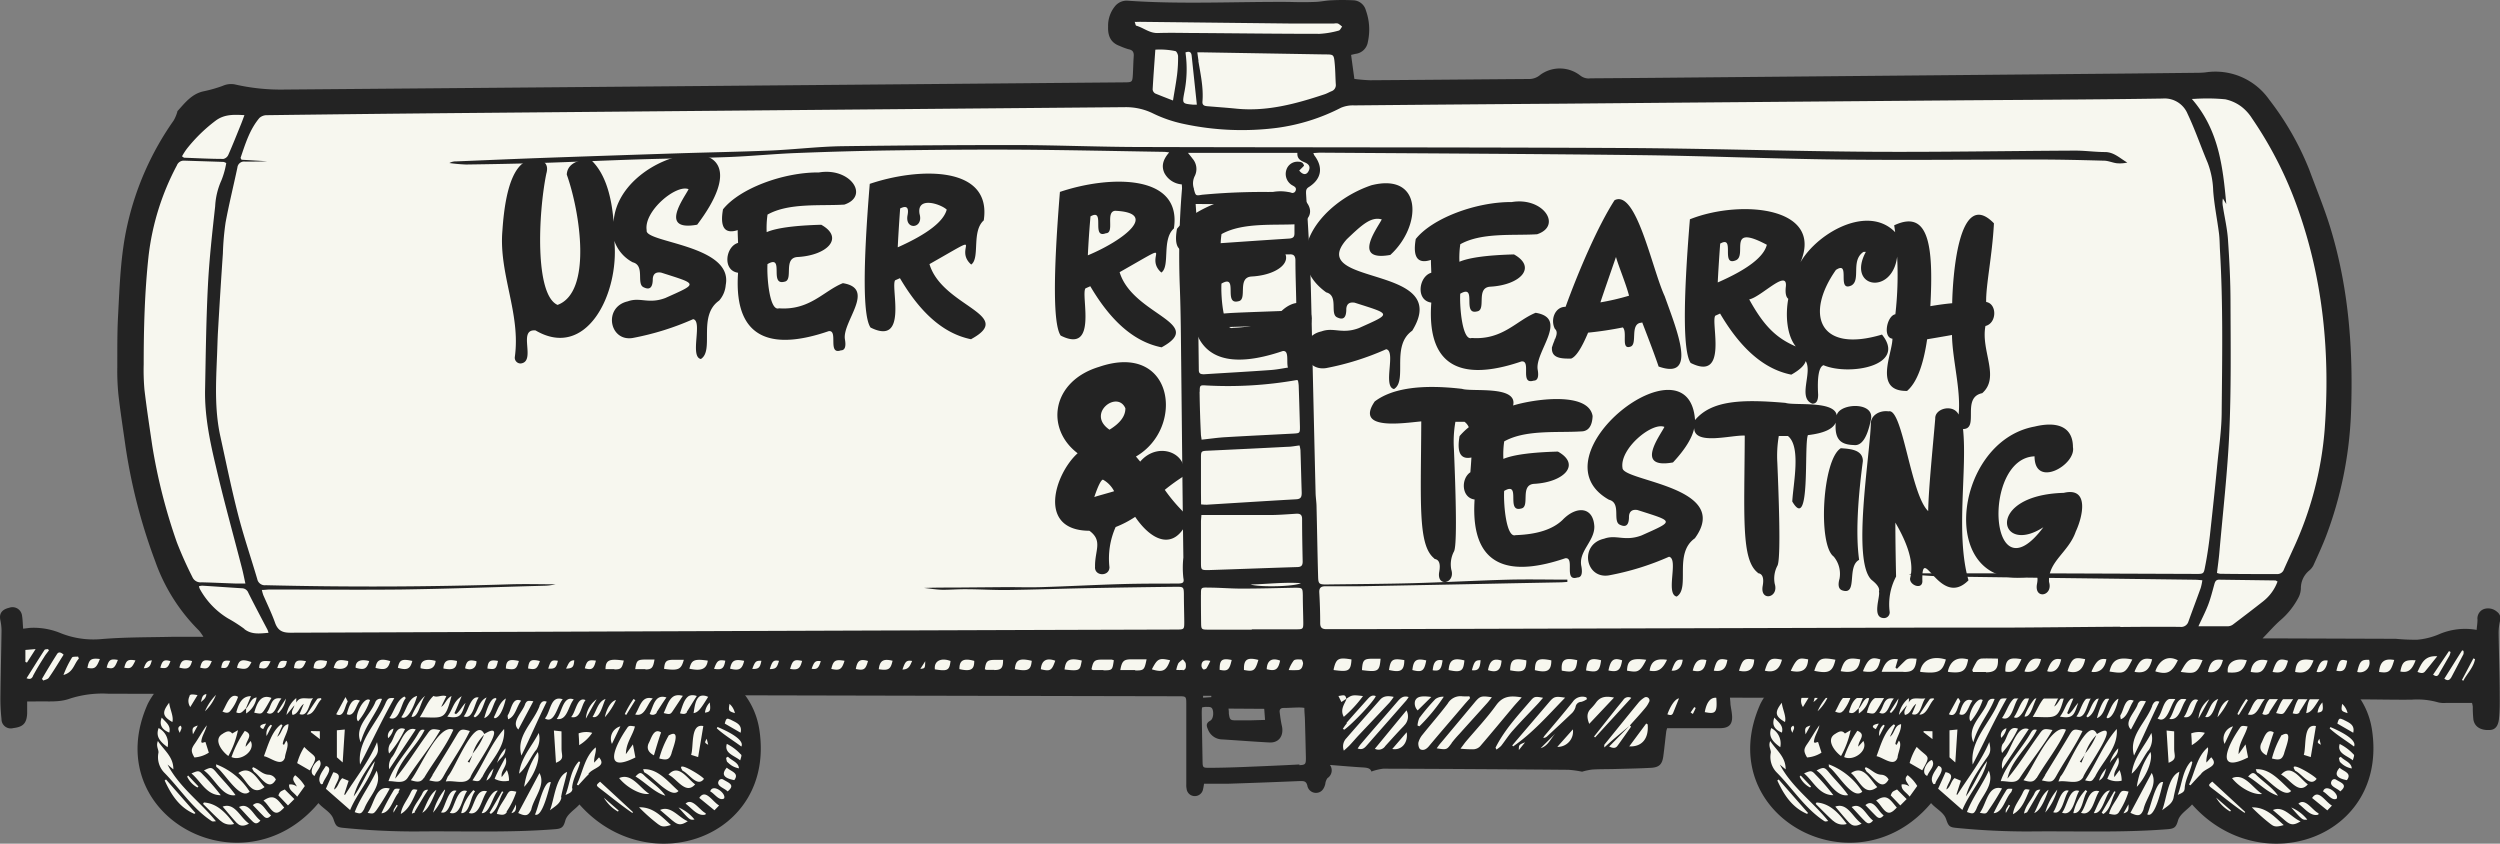 <svg xmlns="http://www.w3.org/2000/svg" viewBox="0 0 520.89 175.78"><rect x="0" y="0" width="520.89" height="175.78" fill="#808080" stroke="none"/><defs><style>.cls-1{fill:#f7f7ef;}.cls-2{fill:#232323;}</style></defs><g id="Layer_2" data-name="Layer 2"><g id="User_Research" data-name="User Research"><path class="cls-1" d="M39.23,141.36a18.89,18.89,0,0,0-7.56,20.88c2.43,7.58,10.56,13,18.45,12,4.88-.61,9.28-3.34,12.86-6.71,1.47-1.39,1.1-1.6,3.07-1.16,2.17.48,3.38,2.47,5,4,2,1.93,6.92,1.17,9.73,1.09,9.48-.26,18.79.18,28.27-.09a13.12,13.12,0,0,0,8.24-2.91c1-.92,1.94-2.29,3.3-2.18a3.84,3.84,0,0,1,2,1.15,23.62,23.62,0,0,0,15.63,5.92,19.27,19.27,0,0,0,14.83-7.26,17.34,17.34,0,0,0-15.78-27.72c-5.17.59-9.13,3.93-14.23,5-3.41.71-7.63.13-11.12,0q-22.16-.56-44.31.77c-1.73.1-3.9.12-5.32-1A17.67,17.67,0,0,0,57.84,140a20.65,20.65,0,0,0-12.1-1.25A18.7,18.7,0,0,0,39.23,141.36Z"/><path class="cls-1" d="M375.23,141.36c-6.64,4.36-10,13.31-7.55,20.88s10.55,13,18.44,12c4.88-.61,9.28-3.34,12.86-6.71,1.47-1.39,1.1-1.6,3.07-1.16,2.18.48,3.38,2.47,5,4,2.05,1.93,6.92,1.17,9.73,1.09,9.49-.26,18.79.18,28.27-.09a13.17,13.17,0,0,0,8.25-2.91c1-.92,1.93-2.29,3.29-2.18a3.87,3.87,0,0,1,2,1.15,23.57,23.57,0,0,0,15.62,5.92,19.27,19.27,0,0,0,14.83-7.26,17.33,17.33,0,0,0-15.77-27.72c-5.18.59-9.14,3.93-14.24,5-3.41.71-7.63.13-11.11,0q-22.17-.56-44.32.77c-1.73.1-3.9.12-5.32-1a17.49,17.49,0,0,0-4.46-3.17,20.65,20.65,0,0,0-12.1-1.25A18.78,18.78,0,0,0,375.23,141.36Z"/><path class="cls-2" d="M158.21,152c-1.67-10.72-12.85-16.11-22.92-15.41-5.36-.08-8.94,4.35-13.62,5.6-15.76.46-31.43-1.56-47.21.11-5-.3-10.34.51-14.36-3.1-9.18-6.12-24.23-2.38-29.29,7.41-10.43,23.14,19.62,39.68,35.54,20.72,1,1.18,2.65,1.9,3.14,3.37s.73,1.67,2.16,1.8a149.09,149.09,0,0,0,15.24.74c9.58-.11,19.19.29,28.75-.47,1.43-.11,1.77-.44,2.15-1.81s2-2.27,2.94-3.35C135.09,183.83,161.67,174.5,158.21,152ZM152,146.66a3.51,3.51,0,0,1,1.12,1.93C151.78,148.15,151.76,148.12,152,146.66Zm.16,3.25c1.15.63,2.55,1,2.15,2.76l-3.3-1.91C151.3,149.68,151.42,149.59,152.11,149.91Zm-5.28-1.42a3.67,3.67,0,0,1,1-2.13C148.1,148.09,148,148.34,146.83,148.49Zm.68,6.69c-.78-.44-.78-.44-.31-1.26Zm0-10c-1.71,2.77-2.12,3.22-3.05,3.41C144.78,147,145,144,147.47,145.17Zm-15.69,9.92c.21,1.08.36,1.86.52,2.72-7,3.52-4.21-2.54-1.81-6,.41-.66.55-.65,1.71-.46-.44,1.86-1.87,3.41-1.88,5.77Zm.49-6.25c1-1.56,1.32-4,3.65-3.31C134.72,146.77,134.4,149.5,132.27,148.84Zm7.11,4.32c2.53-1.37.65,2.8.43,3.86-.43,1.23-.94,1.43-2.54,1A19.72,19.72,0,0,1,139.38,153.16Zm-3.14,4.25c-1.21-.61-1.63-1.43-1.21-2.49.57-1,1.06-3.33,2.62-2.33C137.17,154.24,136.71,155.82,136.24,157.41Zm3.9-9.36c-.52.8-.66.84-1.95.51.88-1.81,1.37-4.4,4-3.6Zm-3.36.39a1.06,1.06,0,0,1-1.51.29c.8-1.62,1.07-4.2,3.5-3.42C138.07,146.42,137.45,147.45,136.78,148.44ZM134,161.35c1.48,1.51,3.49,2.72,4.63,4.44-2.29-.68-4.11-2.74-6.22-4C133.16,161,133.43,160.89,134,161.35Zm.3-.41c-.15-.11-.18-.37-.3-.67,3.1-.17,5.19,2.62,7.37,4.54C139.79,166.57,136,161.69,134.25,160.94Zm5,.44c2.07-2.34,3.89.84,5.54,2.05C142.84,165.7,141.06,162.21,139.22,161.38Zm2.91-.83c-1.69-2.44,4.17,1.15,4.46,1.74C145.28,164.17,143.53,161.09,142.13,160.55Zm1.79-3.27c.58-1.8-.19-6.59,2.54-6-.35,2.11-.7,4.21-1.08,6.46Zm-.85-8.91c-.31.48-.83.43-1.47.25.59-1.66,1.18-4.64,3.51-3.6C144.41,146.19,143.77,147.3,143.07,148.37Zm1.51-6.87c-2.42-.13-5.65,1.41-7.39-.89C138.56,139.91,142.55,140.3,144.58,141.5Zm-7,.27c-1.78.75-3,.55-4-.67C135.12,140.37,136.25,141.33,137.59,141.77Zm-4.4.58-2.67.12C131.68,141.42,132,141.39,133.19,142.35ZM132,145.64l.38.24-1.9,3.08-.3-.18A20.38,20.38,0,0,1,132,145.64ZM127.5,155a2.68,2.68,0,0,1,1.76-3.66Zm.84-9.12a14.31,14.31,0,0,1-2.31,3.55C126.39,147.59,127.35,146.08,128.34,145.86Zm-2.17-.23c-.6,1.09-1.16,4.23-2.71,3.72C124.35,148,124.59,146.18,126.17,145.63Zm-1.88.08-2.22,4A5.38,5.38,0,0,1,124.29,145.71Zm-.92,7a8.58,8.58,0,0,1-2.7,2.53c0-1-.08-1.72-.11-2.46A4.74,4.74,0,0,1,123.37,152.68ZM122,145.87c-1,1.23-.93,4-3,3.53C120,148.33,120.23,145.05,122,145.87Zm-2.46-.13c-1.16,1.37-1.32,4.46-3.55,4.06C117.1,148.44,117.32,144.81,119.56,145.74ZM117,156c0,1.47.7,2.18-1.16,2.93-.14-2.22-.28-4.39-.43-6.72l1.58.17C117,153.71,117,154.87,117,156Zm.26-10.31c-1.12,1.22-1.68,5.26-3.72,4C114.78,148.22,114.68,144.75,117.29,145.72Zm-4.85,1.34c.3-.57.58-1.17,1.51-.83-1.88,3.77-3.39,7.39-5.28,11.22C107.46,153.33,111.12,150.6,112.44,147.06Zm-.79,9.31c-1.2,1.63-1.91,3.53-3.46,4.86.36-3.35,2.61-5.61,4.09-8.48A4.48,4.48,0,0,1,111.65,156.37Zm-2.4,7.54a16.81,16.81,0,0,1,2.84-7.19C112.63,158.24,111.26,161.72,109.25,163.91Zm1.92-17.79L108,152c-1.63-1.59,1-3.72,1.45-5.4C109.82,146,109.94,145.93,111.17,146.12ZM105.81,149c.75-1.08.89-3.87,2.77-3-1,1.33-1.19,3.28-2.71,3.87C105.84,149.59,105.71,149.27,105.81,149Zm-1.26,12.9,1.06-1.45a5.4,5.4,0,0,1,.45,2.21,4.29,4.29,0,0,1-3-.39c.6-1.52,1.41-2.84,2.25-4.47C106,159.58,104.19,160.45,104.55,161.94Zm-4.11,0c-.56.93-.68,1-2,.69,2.32-3.5,3.85-7.64,6.59-10.7C105.38,155.88,102,158.63,100.44,162Zm2.46-1.91c-.36,1-.47,2.09-1.55,2.65A5.62,5.62,0,0,1,102.9,160.07Zm-12.78,1.45c1.67-2.74,3.36-5.46,5-8.21.79-1.32,1-1.44,2.78-.92-1.52,3.18-3.58,6-5.31,9.09-.85,1.57-1.07,1.66-3.16,1.2C89.68,162.27,89.89,161.89,90.12,161.52Zm-1.8.62c-.55.86-1.16,1-2.72.5,1.9-2.34,5.77-11.95,8.86-10.51C92.87,155.66,90.3,158.78,88.32,162.14Zm5-.3c1.38-1.36,5.67-12.78,7.58-8.82,5.8-3.56-2.47,7.48-2.87,9-1,1.72-3.34.57-5.15.89A10.49,10.49,0,0,1,93.29,161.84Zm12-5.88c.07,1.63-1.28,2.14-1.75,3.13A7,7,0,0,1,105.26,156Zm.09-10.4c-.21,1-1,4-2.32,4.18-.06-.07-.13-.13-.2-.2C103.58,148.19,104,146.41,105.35,145.56Zm-2.17-.09.22.24c-.88,1.32-1,3.39-2.56,4C101.12,148.76,102.06,145.46,103.18,145.47Zm-1.83-.13c-.73,1.54-1.07,3.52-2.46,4.21l-.27-.24C99.6,148,99.85,146,101.35,145.34Zm-1.61,0c-1,1.21-1.18,4.77-3.19,4C97.55,148.29,98.05,144.87,99.74,145.34Zm-3.59-.25c-.56,1.32-1,2.45-1.53,3.58l.32.21c.85-.61,1.23-1.62,2-2.35-.83,2.36-.91,3.4-3.81,2.86C94.37,147.84,94.4,146.2,96.15,145.09ZM90.32,145c.83.43,1.69-.31,2.68.06-.38.79-.73,1.5-1.07,2.22.87-.51,1-1.69,2.15-2.26-1.36,5.12-1.62,4.5-6.62,4.42C88.49,147.86,89.1,146.11,90.32,145Zm-1.73,0c-1,1.23-1.36,4.58-2.85,4.36C86.18,148,87.71,145.53,88.59,145Zm-7.32,10c1-1.15,1.06-3.9,3.12-3.1A21.13,21.13,0,0,1,81.07,157,2.43,2.43,0,0,1,81.27,155Zm-.39-1.19a1.58,1.58,0,0,1,1.11-2A3.61,3.61,0,0,1,80.88,153.8Zm.74,4c1.41-1.64,2.46-6.81,5-5.82l-5.52,8.28A3.24,3.24,0,0,1,81.62,157.79ZM86.91,145c-.29,1.11-1.79,5.33-3.3,4.43C84.75,147.92,85,145.48,86.91,145Zm-2.63.14.28.3c-1.08,1.24-1.28,5-3.43,4.16C82.22,148.1,82.61,145.93,84.28,145.11Zm-2.14.34c-2.64,4.65-4.63,9-7.12,13.82-.65-5,3.61-8.64,5.4-13C80.88,145.45,81,145.4,82.14,145.45Zm-2.56.18c-1.14,3-3.47,5.45-4.42,9-1.4-3.21,1.86-5.5,3-8.26A1.15,1.15,0,0,1,79.58,145.63Zm-2.49.23a13.54,13.54,0,0,1-2.47,4.4C73.59,149.44,75.83,144.94,77.09,145.86ZM75,146c-.84.92-1.18,3.54-2.75,2.8C72.62,147.52,73.19,145.13,75,146Zm-3-.75c.24.54.49.84.42,1-.62.94-.73,3.39-2.37,2.56C70.67,147.66,71.25,146.58,72,145.22ZM71.84,152c-.15,2.33-.29,4.49-.44,6.86l-1.21-1.07v-5.63Zm-5.72-6.37c.11-.15.47-.12.71-.18l.17.21c-1.09,1-1.48,3.28-3.09,3.24C64.72,147.66,65.4,146.61,66.12,145.6Zm.52,6.73V154l-1.9-1.47.08-.21Zm-4.91-6.88c0,.38,0,.65,0,.92.75-1.45,2.1-.66,3.5-.93-.91,1.1-1,4-2.82,3.31l.89-2.13c-1,.68-1.09,2.09-2.34,2.31-.39-.83.27-1.34.38-2-.5.6-1,1.21-1.65,2A5.44,5.44,0,0,1,61.73,145.45Zm-2.56,9.72.47-.89c.75.79-.21,2.47-.27,3.55-.7,2.06-3-.06-4.38-.3.87-2.33,1.68-5.29,3.6-6.65l.27.24-1.1,2.36c1.09-.75.89-2.34,2.34-2.63,0,1.57-1,2.76-1.19,4.14ZM40.55,155c.89-1.26,1.59-2.65,2.54-3.88-.26,1.25-1.1,2.26-1.15,3.49.23.33.47,0,.87,0l.7,2.21a6.36,6.36,0,0,1-3,1C39.76,156.55,39.8,156.08,40.55,155Zm.65-3.82-1,1.82C40,151.71,40.09,151.51,41.2,151.17Zm1.51-3A11.36,11.36,0,0,1,45,144.78,9.22,9.22,0,0,1,42.71,148.19Zm-.31,13.34A44.64,44.64,0,0,1,46,165.69c-3,0-4.11-2.87-6.11-4.54C41.38,160.5,41.47,160.51,42.4,161.53Zm.11-1c1.42-.72,1.63-.67,2.45.27,1.35,1.66,2.89,3.11,4.11,4.88C46.31,166.17,44.69,162.06,42.51,160.55Zm2.57-.75c-.07-.07,0-.24-.06-.52a14.31,14.31,0,0,1,7,5.7C50,166.87,46.84,161,45.08,159.8Zm9.79-11.56c-.39.56-.64.55-1.9.28.5-1.74,1.28-4,3.59-3.07C55.93,146.5,55.46,147.4,54.87,148.24Zm.59,2.53-.62,1.17C53.66,151.42,54.34,150.89,55.46,150.77Zm-4.18-2.11c0-.41,0-.73,0-1h0c.73-.74,1-2.2,2.19-2.31A4.87,4.87,0,0,1,51.28,148.66Zm.95,5.76c1.07,2-2,4.28-4,3.35A22.59,22.59,0,0,1,51,152.29c2,.8.16,2,.19,3.31Zm-1-6.78c-.59.46-1,1.32-2,.81.46-1.65,1.1-3.38,3.05-3.37Zm-3.28.54c-.34.48-.94.42-1.6.1.78-1.1,1.52-4.11,3.25-3.06A9.1,9.1,0,0,1,47.94,148.18Zm-1.48,4.68c.62-.35,1.29-.78,1.91,0l1.2-.69a18.7,18.7,0,0,1-2,5.38C46.21,156.54,44.31,154,46.46,152.86Zm3.21,8.23c2.56-1.75,3.89,1.29,5.44,2.93C52.4,166.11,51.46,162.5,49.67,161.09Zm3.23-.32a2.82,2.82,0,0,1-.37-.66l.19-.23c1.14.41,1.91,1.52,3.28,1.57a1.78,1.78,0,0,1,1.47,1C56,165.11,54.28,161.7,52.9,160.77ZM56.43,151l.24.18c-.38.72-.75,1.45-1.12,2.17A2.38,2.38,0,0,1,56.43,151ZM58,148.56l-.25-.17,1.82-2.84A5.09,5.09,0,0,1,58,148.56Zm.63-3c-1,1.07-1.28,3.88-3.06,2.95C56.61,147.24,56.34,145.13,58.59,145.53Zm-12.9-5.24a15.8,15.8,0,0,1,11,1.8c-2.42,0-4.87-.29-7.3-.45-1.37-.23-2.88.21-4.1-.8C45.4,140.64,45.51,140.33,45.69,140.29Zm-.48.54c-.56.71-.76.72-1.84,0A1.57,1.57,0,0,1,45.21,140.83ZM43,144.61c-.06.89-.67,1.26-1.17,1.68C42.11,145.66,42,144.78,43,144.61Zm-3.52.36c.19-.34.55-.34,1.68-.14l-1.51,2.48A2.22,2.22,0,0,1,39.52,145Zm-.29,16.61,2.16,2.29-.21.21A4.9,4.9,0,0,1,39,161.82Zm-1.58-10.4c.45.51.05.84-.15,1.51C37,151.87,37.05,151.48,37.65,151.18Zm-2.37-4.8c.14,1.38,1,2.91.67,4.06C33.84,149.24,33.69,148.42,35.28,146.38Zm-1.57,3.1c.82,1,2,1.65,1.6,3.16C33.71,152,33.12,151,33.71,149.48Zm-.66,2.2a3.6,3.6,0,0,1,1.91,4C33,154.31,32.5,153.23,33.05,151.68Zm7.47,17.89c-3.14-1.35-4.81-4-6.17-6.95l.28-.21,6.14,7Zm3.67,1.54c-4-2.58-6.63-6.79-9.94-10.14A4.64,4.64,0,0,1,33,156.91c.16-.65-.58-1.4-.1-2.52,1.33,2,3.25,3.3,3.22,5.91l-1.21-1C37.32,164,41.76,167.1,45,171.12,44.64,171.12,44.35,171.21,44.19,171.11Zm1.81-.06c-1.27-1.13-2.45-2.37-3.66-3.56l.19-.29c2.8.2,4.68,2.27,6.29,4.48A2.87,2.87,0,0,1,46,171.05Zm3.43.48c-1-1.06-1.93-2.22-3-3.47,2.57-.91,3.6,2.26,5.49,3.54C50.92,172.15,50.08,172.21,49.43,171.53Zm3.41-.22c-1.06-1-1.94-2.07-3-3.16,2.09-1.08,3,1.77,4.46,2.81C53.75,171.59,53.28,171.71,52.84,171.31ZM55,170.13c-.77-.75-1.5-1.54-2.32-2.38,1.72-1.45,2.59,1.28,3.8,2.13C56,170.47,55.52,170.62,55,170.13Zm3.34-1.08c-1.48,1.12-2.27-1.37-3.45-2.24,2.26-1.54,2.88-.24,4.33,1.45A10.48,10.48,0,0,1,58.37,169.05ZM60,167.82l-2-2.1c.33-.77.33-.77,1.33-1.23l2,2ZM61.92,166c-.77-1-1.79-1.34-1.68-2.54a2.06,2.06,0,0,1,1.61.43c-.37-.88-1.29-1.49-.34-2.36a8,8,0,0,1,2,2.25Zm0-7a12.63,12.63,0,0,1,1.47-3.36c2.4,2.45,3.08,1.49,1.16,4.88Zm3.64,2.68c-1.45-.62,0-3.08,1-3.31C67.34,159.48,66,160.48,65.56,161.64Zm1.34,1.73c-1-1.22.32-2.75,1-3.82,1.81.5-.45,2.66-.66,3.76Zm1,.94c.53-1.19,1-2.32,1.55-3.45,2.39.46.34,2.23.17,3.61.89-.53.9-1.67,1.69-2.37l1.33.55-.92,2.84.16.1c2.31-3.64,5-7,6.68-11,.37,1.82.27,2.28-.73,3.57-1.64,2.44-3.4,4.92-4.14,7.76,1.8-2.41,2.65-5.06,4.41-7.35-.78,3.7-3.65,6.53-5.15,10.17Zm6,4.88c1.13-3,3.22-5.68,4.57-8.65,1.26,3.05-1.61,5.34-2.6,8C75.27,169.58,75.13,169.65,73.83,169.19Zm2.68.16c1.43-1.85,1.67-5.95,4.63-5.09a46.14,46.14,0,0,1-2.8,4.54C77.83,169.57,77.76,169.6,76.51,169.35Zm5.45,0c-.21-.78.39-1.14.59-1.71l.27.18C82.53,168.33,82.24,168.84,82,169.35Zm1.08-4.3c-1.22,1.28-1.71,4.26-3.64,4.36A46.23,46.23,0,0,1,81.83,165c.41-.71.41-.71,1.47-.65A3.28,3.28,0,0,1,83,165.05Zm-2.18-2.29c1.22-3.65,4.4-6.73,6.32-10.16.25-.36.46-.77,1.22-.55-1.72,3.53-5.35,6.36-6.13,10.15,2.39-2.86,4.35-6.09,6.55-9.11.88-1.29,1-1.37,2.85-1-2,3.46-4.59,6.57-6.79,9.92C84,163.48,82.28,162.68,80.86,162.76Zm2.57,6.87c.18-1.75,1.4-3,2.11-4.62.37-.67.41-.65,1.37-.49C86.05,166.42,85.32,168.64,83.43,169.63Zm3-.48c-.08.14-.35.18-.69.34.3-1.51,1.19-2.43,1.89-3.67.37-.47.37-1.35,1.51-1.32C88.16,166.14,87.3,167.65,86.4,169.15Zm1.43.26c.92-1.77,1.46-3.82,3-4.89C89.74,167.6,88.86,169,87.83,169.41Zm4.82-4.88a12.28,12.28,0,0,1-2.52,4.75A12.38,12.38,0,0,1,92.65,164.53Zm-.87,4.69c.93-1.16,1.52-5.13,3.25-4.48C94,165.93,93.76,170,91.78,169.22Zm1.83.1c1.14-1.41,1.51-5.28,3.61-4.54C96.24,166.3,96,170.22,93.61,169.32Zm2.38.1a9.75,9.75,0,0,1,2.54-4.83l.36.26C97.93,166.13,97.91,169.62,96,169.42Zm1.58-.07c1.24-1.51,1.47-5.23,3.82-4.5C100.29,166.33,100,170.22,97.57,169.35Zm2.67.06c.54-1,1.9-4.86,3.39-4.71C102.52,166.14,102,169.69,100.24,169.41Zm2,.18-.35-.28,2.61-4.47.29.14C103.93,166.47,103.78,168.64,102.25,169.59Zm4.17-.12c.33-.59.66-1.19,1-1.91C107.56,168.87,107.41,169.22,106.42,169.47Zm-.89-.33c-.51.84-1.3.56-2.1.4.35-1.48,1.45-2.7,2.14-4.06.49-.81.66-.85,1.93-.56A16.67,16.67,0,0,1,105.53,169.14Zm2.35.21,4.43-8.32c1.38,2.51-1.19,5.13-1.71,7.63C110.08,170,109.52,170.16,107.88,169.35Zm3.5.31c.67-1.29,1.8-7.19,3.31-6.72C114.39,164.16,113,170.69,111.38,169.66Zm5.51-3.54c-.26,1.31-1.31,1.82-2.4,2.67.94-2.31,1.2-7,3.58-8C117.78,162.66,117.22,164.32,116.89,166.12Zm2.3-1.87c-.06.66-.32.87-1.46,1.35.94-2.31,1-5.12,2.8-7l.26.14C120.43,160.65,119.31,162.29,119.19,164.25Zm3.41-3c-.78.75-1.48,1.57-2.22,2.36l-.28-.18c1.26-2.62,1.61-5.81,3.93-7.75.19,1-.44,2-.31,3.18l1-1.1C126.49,159.74,123.53,159.92,122.6,161.25Zm6.06,7.81a8.11,8.11,0,0,1-2.93-2.89l3.09,2.68Zm3,.28c-2.35-1.6-4.55-3.43-6.82-5.15-.76-.58-.74-.67.1-1.36q3.44,3.16,6.86,6.34ZM129,162.12c2.57-1.16,4.25,2,6.28,3.29C133.5,165.69,130.59,164.1,129,162.12Zm8.23,9.69a36.16,36.16,0,0,1-4.08-3.61c2.93-.06,4.6,1.85,6.64,3.69C138.77,172.2,138,172.41,137.27,171.81Zm2.9-.82-2.6-2.23c2.24-1,3.84,1.56,5.77,2.35C141.92,172,141.25,171.93,140.17,171Zm1.18-2.78a8.48,8.48,0,0,1,3.39,2.54C143.72,170.88,143.72,170.88,141.35,168.21Zm5.68,1.51c-1.65.45-2.87-1.37-4.15-2.27,1.41-1.34,2.92,1.39,4.21,2Zm1.87-.89-3.16-2.58c1.3-2,2.68.73,4.13,1.58Zm1.94-2.43c-1,.51-1.93-1.06-2.83-1.51C148.55,163.11,151.48,165.42,150.84,166.4Zm.78-1.52c-.66-.7-2.43-1.09-1.82-2.19a.66.66,0,0,1,.93-.27C151.81,163.12,153.28,163.51,151.62,164.88Zm1.34-2.35c-2.16-.41-2.66-1.23-1.49-2.58C152.32,160.75,154.09,161.06,153,162.53Zm-1.34-3.71c-.21-.17-.21-.6-.3-.91l.38-.25c.78.83,2.24,1.18,2.3,2.43A4.22,4.22,0,0,1,151.62,158.82Zm2.61-.42c-1.25-1-3.35-1.46-2.75-3.41a10,10,0,0,1,2.83,2.11C154.58,157.34,154.53,157.4,154.23,158.4Zm.25-2.87c-1.78-1.33-3.57-2.38-5.09-3.78l.15-.28C150.76,152,155.22,153.94,154.48,155.53ZM100.85,153h0s0,0,0,0-.06.06-.09.08A.61.61,0,0,1,100.85,153Zm0,.12A14.06,14.06,0,0,1,98.48,157,9.79,9.79,0,0,1,100.8,153.15Zm-2.41,4,.09-.12a1,1,0,0,1-.18.32Zm-1,1.6,1-1.4c-.21.52-.43,1-.64,1.57Z"/><path class="cls-2" d="M494.21,152c-1.66-10.72-12.85-16.11-22.92-15.41-5.36-.08-8.94,4.35-13.62,5.6-15.76.46-31.42-1.56-47.21.11-5-.3-10.34.51-14.35-3.1-9.18-6.12-24.24-2.38-29.3,7.41-10.43,23.14,19.62,39.68,35.54,20.72,1,1.18,2.65,1.9,3.14,3.37s.74,1.67,2.16,1.8a149.09,149.09,0,0,0,15.24.74c9.58-.11,19.19.29,28.75-.47,1.43-.11,1.77-.44,2.16-1.81s2-2.27,2.93-3.35C471.09,183.83,497.67,174.5,494.21,152ZM488,146.66a3.53,3.53,0,0,1,1.13,1.93C487.78,148.15,487.76,148.12,488,146.66Zm.17,3.25c1.15.63,2.54,1,2.14,2.76L487,150.76C487.3,149.68,487.42,149.59,488.12,149.91Zm-5.29-1.42a3.67,3.67,0,0,1,1-2.13C484.11,148.09,484,148.34,482.83,148.49Zm.68,6.69c-.78-.44-.78-.44-.31-1.26Zm0-10c-1.71,2.77-2.12,3.22-3.05,3.41C480.79,147,481,144,483.47,145.17Zm-15.69,9.92c.21,1.08.36,1.86.53,2.72-7,3.52-4.22-2.54-1.82-6,.41-.66.55-.65,1.72-.46-.45,1.86-1.87,3.41-1.88,5.77Zm.5-6.25c1-1.56,1.31-4,3.64-3.31C470.72,146.77,470.4,149.5,468.28,148.84Zm7.1,4.32c2.53-1.37.65,2.8.43,3.86-.43,1.23-.94,1.43-2.53,1A19.33,19.33,0,0,1,475.38,153.16Zm-3.14,4.25c-1.21-.61-1.63-1.43-1.21-2.49.58-1,1.06-3.33,2.63-2.33C473.17,154.24,472.71,155.82,472.24,157.41Zm3.91-9.36c-.52.8-.66.84-2,.51.89-1.81,1.37-4.4,4-3.6Zm-3.36.39a1.08,1.08,0,0,1-1.52.29c.8-1.62,1.08-4.2,3.5-3.42C474.07,146.42,473.46,147.45,472.79,148.44ZM470,161.35c1.48,1.51,3.49,2.72,4.63,4.44-2.28-.68-4.1-2.74-6.22-4C469.17,161,469.43,160.89,470,161.35Zm.3-.41c-.15-.11-.17-.37-.3-.67,3.1-.17,5.2,2.62,7.37,4.54C475.79,166.57,472,161.69,470.25,160.94Zm5,.44c2.07-2.34,3.89.84,5.55,2.05C478.85,165.7,477.07,162.21,475.22,161.38Zm2.91-.83c-1.69-2.44,4.18,1.15,4.47,1.74C481.28,164.17,479.54,161.09,478.13,160.55Zm1.8-3.27c.57-1.8-.19-6.59,2.53-6-.35,2.11-.7,4.21-1.08,6.46Zm-.86-8.91c-.31.48-.83.43-1.46.25.59-1.66,1.17-4.64,3.5-3.6C480.41,146.19,479.78,147.3,479.07,148.37Zm1.52-6.87c-2.43-.13-5.66,1.41-7.39-.89C474.57,139.91,478.55,140.3,480.59,141.5Zm-7,.27c-1.78.75-3,.55-4-.67C471.12,140.37,472.25,141.33,473.59,141.77Zm-4.4.58-2.67.12C467.69,141.42,468,141.39,469.19,142.35ZM468,145.64l.37.24-1.9,3.08-.3-.18A19.65,19.65,0,0,1,468,145.64ZM463.5,155a2.69,2.69,0,0,1,1.76-3.66C464.65,152.59,464.11,153.73,463.5,155Zm.85-9.12a14.66,14.66,0,0,1-2.32,3.55C462.39,147.59,463.35,146.08,464.35,145.86Zm-2.17-.23c-.6,1.09-1.17,4.23-2.71,3.72C460.36,148,460.6,146.18,462.18,145.63Zm-1.89.08c-.77,1.38-1.42,2.55-2.22,4A5.41,5.41,0,0,1,460.29,145.71Zm-.92,7a8.58,8.58,0,0,1-2.7,2.53c0-1-.07-1.72-.11-2.46A4.74,4.74,0,0,1,459.37,152.68ZM458,145.87c-1,1.23-.93,4-3,3.53C456,148.33,456.24,145.05,458,145.87Zm-2.46-.13c-1.16,1.37-1.31,4.46-3.55,4.06C453.11,148.44,453.32,144.81,455.56,145.74ZM453,156c0,1.47.7,2.18-1.16,2.93-.14-2.22-.28-4.39-.42-6.72l1.58.17C453,153.71,453,154.87,453,156Zm.26-10.31c-1.11,1.22-1.68,5.26-3.72,4C450.79,148.22,450.68,144.75,453.29,145.72Zm-4.85,1.34c.31-.57.58-1.17,1.51-.83-1.87,3.77-3.39,7.39-5.28,11.22C443.46,153.33,447.12,150.6,448.44,147.06Zm-.79,9.31c-1.2,1.63-1.91,3.53-3.46,4.86.37-3.35,2.61-5.61,4.09-8.48A4.44,4.44,0,0,1,447.65,156.37Zm-2.4,7.54a16.94,16.94,0,0,1,2.84-7.19C448.63,158.24,447.27,161.72,445.25,163.91Zm1.92-17.79L444,152c-1.62-1.59,1-3.72,1.45-5.4C445.83,146,446,145.93,447.17,146.12ZM441.81,149c.75-1.08.89-3.87,2.77-3-1,1.33-1.19,3.28-2.7,3.87C441.85,149.59,441.72,149.27,441.81,149Zm-1.26,12.9,1.07-1.45a5.55,5.55,0,0,1,.44,2.21,4.29,4.29,0,0,1-3-.39,48.19,48.19,0,0,1,2.26-4.47C442,159.58,440.2,160.45,440.55,161.94Zm-4.11,0c-.56.93-.68,1-2,.69,2.32-3.5,3.86-7.64,6.6-10.7C441.38,155.88,438,158.63,436.44,162Zm2.46-1.91c-.36,1-.47,2.09-1.55,2.65A5.79,5.79,0,0,1,438.9,160.07Zm-12.78,1.45c1.67-2.74,3.36-5.46,5-8.21.79-1.32,1-1.44,2.78-.92-1.52,3.18-3.58,6-5.31,9.09-.85,1.57-1.07,1.66-3.16,1.2C425.68,162.27,425.89,161.89,426.12,161.52Zm-1.79.62c-.55.86-1.17,1-2.73.5,1.9-2.34,5.77-11.95,8.86-10.51C428.87,155.66,426.3,158.78,424.33,162.14Zm5-.3c1.38-1.36,5.68-12.78,7.58-8.82,5.81-3.56-2.47,7.48-2.87,9-1.05,1.72-3.34.57-5.15.89A10.49,10.49,0,0,1,429.29,161.84Zm12-5.88c.07,1.63-1.27,2.14-1.75,3.13A7.08,7.08,0,0,1,441.26,156Zm.09-10.4c-.21,1-1,4-2.31,4.18l-.21-.2C439.58,148.19,440,146.41,441.35,145.56Zm-2.17-.09.22.24c-.88,1.32-1,3.39-2.56,4C437.13,148.76,438.07,145.46,439.18,145.47Zm-1.82-.13c-.74,1.54-1.08,3.52-2.46,4.21l-.27-.24C435.6,148,435.85,146,437.36,145.34Zm-1.62,0c-1,1.21-1.18,4.77-3.19,4C433.55,148.29,434.05,144.87,435.74,145.34Zm-3.59-.25-1.52,3.58.31.21c.86-.61,1.24-1.62,2-2.35-.84,2.36-.92,3.4-3.82,2.86C430.38,147.84,430.4,146.2,432.15,145.09Zm-5.83-.08c.83.43,1.69-.31,2.68.06-.38.79-.73,1.5-1.07,2.22.87-.51,1-1.69,2.15-2.26-1.36,5.12-1.62,4.5-6.62,4.42C424.49,147.86,425.1,146.11,426.32,145Zm-1.73,0c-1,1.23-1.36,4.58-2.84,4.36C422.18,148,423.71,145.53,424.59,145Zm-7.32,10c1-1.15,1.06-3.9,3.12-3.1a21.13,21.13,0,0,1-3.32,5.06A2.43,2.43,0,0,1,417.27,155Zm-.38-1.19a1.57,1.57,0,0,1,1.1-2A3.59,3.59,0,0,1,416.89,153.8Zm.74,4c1.4-1.64,2.45-6.81,5-5.82l-5.53,8.28A3.24,3.24,0,0,1,417.63,157.79ZM422.91,145c-.29,1.11-1.78,5.33-3.3,4.43C420.75,147.92,421,145.48,422.91,145Zm-2.62.14.27.3c-1.07,1.24-1.27,5-3.43,4.16C418.23,148.1,418.61,145.93,420.29,145.11Zm-2.15.34c-2.64,4.65-4.63,9-7.12,13.82-.64-5,3.61-8.64,5.4-13C416.89,145.45,417,145.4,418.14,145.45Zm-2.56.18c-1.13,3-3.46,5.45-4.42,9-1.4-3.21,1.87-5.5,2.95-8.26A1.16,1.16,0,0,1,415.58,145.63Zm-2.48.23a13.77,13.77,0,0,1-2.48,4.4C409.59,149.44,411.84,144.94,413.1,145.86ZM411,146c-.85.92-1.18,3.54-2.76,2.8C408.62,147.52,409.19,145.13,411,146Zm-3-.75c.24.54.49.84.42,1-.62.94-.73,3.39-2.36,2.56Zm-.16,6.75c-.15,2.33-.29,4.49-.44,6.86l-1.21-1.07v-5.63Zm-5.71-6.37c.11-.15.46-.12.7-.18l.17.21c-1.08,1-1.48,3.28-3.08,3.24C400.72,147.66,401.4,146.61,402.13,145.6Zm.51,6.73V154l-1.89-1.47.07-.21Zm-4.9-6.88c0,.38,0,.65-.06.92.75-1.45,2.1-.66,3.5-.93-.9,1.1-1,4-2.81,3.31.27-.67.54-1.3.88-2.13-1,.68-1.08,2.09-2.34,2.31-.38-.83.27-1.34.38-2l-1.64,2A5.4,5.4,0,0,1,397.74,145.45Zm-2.57,9.72c.16-.3.33-.61.47-.89.75.79-.2,2.47-.27,3.55-.7,2.06-3-.06-4.38-.3.87-2.33,1.69-5.29,3.61-6.65l.26.24c-.33.72-.67,1.44-1.09,2.36,1.08-.75.88-2.34,2.33-2.63.06,1.57-1,2.76-1.19,4.14ZM376.55,155c.89-1.26,1.59-2.65,2.54-3.88-.25,1.25-1.09,2.26-1.15,3.49.23.33.47,0,.87,0l.71,2.21a6.4,6.4,0,0,1-3,1C375.76,156.55,375.8,156.08,376.55,155Zm.65-3.82-1,1.82C376,151.71,376.1,151.51,377.2,151.17Zm1.51-3a11.21,11.21,0,0,1,2.32-3.41A9.24,9.24,0,0,1,378.71,148.19Zm-.31,13.34a44.64,44.64,0,0,1,3.59,4.16c-3,0-4.11-2.87-6.1-4.54C377.38,160.5,377.47,160.51,378.4,161.53Zm.11-1c1.42-.72,1.64-.67,2.45.27,1.35,1.66,2.89,3.11,4.11,4.88C382.31,166.17,380.69,162.06,378.51,160.55Zm2.57-.75c-.06-.07,0-.24-.06-.52a14.31,14.31,0,0,1,7,5.7C386,166.87,382.84,161,381.08,159.8Zm9.8-11.56c-.39.56-.65.55-1.91.28.5-1.74,1.28-4,3.59-3.07C391.94,146.5,391.46,147.4,390.88,148.24Zm.59,2.53c-.32.6-.48.88-.63,1.17C389.67,151.42,390.34,150.89,391.47,150.77Zm-4.18-2.11c0-.41,0-.73,0-1h0c.73-.74,1-2.2,2.18-2.31A4.89,4.89,0,0,1,387.29,148.66Zm.95,5.76c1.07,2-2,4.28-4,3.35a22.59,22.59,0,0,1,2.75-5.48c2,.8.16,2,.19,3.31Zm-1-6.78c-.59.46-1,1.32-2,.81.46-1.65,1.11-3.38,3.06-3.37C387.84,146.13,387.53,146.89,387.22,147.64Zm-3.27.54c-.35.48-.95.42-1.61.1.78-1.1,1.52-4.11,3.25-3.06A9.26,9.26,0,0,1,384,148.18Zm-1.48,4.68c.61-.35,1.28-.78,1.91,0l1.19-.69a18.94,18.94,0,0,1-2,5.38C382.22,156.54,380.31,154,382.47,152.86Zm3.2,8.23c2.56-1.75,3.9,1.29,5.45,2.93C388.4,166.11,387.46,162.5,385.67,161.09Zm3.23-.32a2.82,2.82,0,0,1-.37-.66l.19-.23c1.14.41,1.91,1.52,3.28,1.57a1.79,1.79,0,0,1,1.48,1C392,165.11,390.29,161.7,388.9,160.77Zm3.53-9.73.24.18-1.12,2.17A2.42,2.42,0,0,1,392.43,151Zm1.53-2.48-.25-.17,1.83-2.84A5.11,5.11,0,0,1,394,148.56Zm.63-3c-1,1.07-1.28,3.88-3.06,2.95C392.62,147.24,392.34,145.13,394.59,145.53Zm-12.89-5.24a15.77,15.77,0,0,1,11,1.8c-2.41,0-4.87-.29-7.3-.45-1.37-.23-2.88.21-4.09-.8C381.41,140.64,381.52,140.33,381.7,140.29Zm-.49.54c-.56.71-.75.72-1.84,0A1.57,1.57,0,0,1,381.21,140.83ZM379,144.61c-.06.89-.66,1.26-1.16,1.68C378.11,145.66,378,144.78,379,144.61Zm-3.52.36c.19-.34.56-.34,1.68-.14l-1.5,2.48A2.23,2.23,0,0,1,375.52,145Zm-.29,16.61,2.16,2.29-.21.21a4.9,4.9,0,0,1-2.17-2.26Zm-1.57-10.4c.44.51,0,.84-.15,1.51C373,151.87,373.05,151.48,373.66,151.18Zm-2.38-4.8c.14,1.38,1,2.91.67,4.06C369.84,149.24,369.69,148.42,371.28,146.38Zm-1.57,3.1c.83,1,2,1.65,1.6,3.16C369.71,152,369.13,151,369.71,149.48Zm-.66,2.2a3.62,3.62,0,0,1,1.92,4C369,154.31,368.5,153.23,369.05,151.68Zm7.48,17.89c-3.14-1.35-4.81-4-6.18-6.95l.29-.21,6.13,7Zm3.66,1.54c-4-2.58-6.62-6.79-9.94-10.14a4.63,4.63,0,0,1-1.27-4.06c.15-.65-.58-1.4-.1-2.52,1.32,2,3.24,3.3,3.21,5.91l-1.21-1c2.44,4.68,6.88,7.75,10.08,11.77C380.64,171.12,380.35,171.21,380.19,171.11Zm1.81-.06c-1.27-1.13-2.44-2.37-3.66-3.56l.2-.29c2.79.2,4.67,2.27,6.28,4.48A2.88,2.88,0,0,1,382,171.05Zm3.43.48c-1-1.06-1.93-2.22-3-3.47,2.57-.91,3.6,2.26,5.49,3.54C386.93,172.15,386.08,172.21,385.43,171.53Zm3.41-.22c-1.06-1-1.94-2.07-3-3.16,2.1-1.08,3,1.77,4.46,2.81C389.75,171.59,389.28,171.71,388.84,171.31Zm2.19-1.18c-.77-.75-1.5-1.54-2.32-2.38,1.72-1.45,2.59,1.28,3.8,2.13C392,170.47,391.53,170.62,391,170.13Zm3.34-1.08c-1.48,1.12-2.27-1.37-3.44-2.24,2.25-1.54,2.87-.24,4.32,1.45A10.48,10.48,0,0,1,394.37,169.05Zm1.61-1.23-2-2.1c.32-.77.32-.77,1.32-1.23l2,2Zm1.94-1.84c-.76-1-1.79-1.34-1.67-2.54a2.06,2.06,0,0,1,1.61.43c-.38-.88-1.29-1.49-.35-2.36a8.15,8.15,0,0,1,2,2.25Zm0-7a12.35,12.35,0,0,1,1.48-3.36c2.4,2.45,3.07,1.49,1.15,4.88Zm3.64,2.68c-1.45-.62,0-3.08,1-3.31C403.34,159.48,402,160.48,401.56,161.64Zm1.35,1.73c-1-1.22.32-2.75,1-3.82,1.81.5-.45,2.66-.65,3.76Zm.95.94c.54-1.19,1.05-2.32,1.55-3.45,2.39.46.34,2.23.18,3.61.88-.53.89-1.67,1.69-2.37l1.32.55-.92,2.84.16.1c2.31-3.64,5-7,6.68-11,.38,1.82.27,2.28-.72,3.57-1.65,2.44-3.41,4.92-4.15,7.76,1.8-2.41,2.65-5.06,4.42-7.35-.78,3.7-3.66,6.53-5.16,10.17Zm6,4.88c1.13-3,3.22-5.68,4.56-8.65,1.26,3.05-1.61,5.34-2.59,8C411.28,169.58,411.13,169.65,409.84,169.19Zm2.67.16c1.43-1.85,1.68-5.95,4.64-5.09a48.23,48.23,0,0,1-2.81,4.54C413.84,169.57,413.76,169.6,412.51,169.35Zm5.45,0c-.2-.78.39-1.14.59-1.71l.27.18Zm1.09-4.3c-1.23,1.28-1.72,4.26-3.65,4.36a48.55,48.55,0,0,1,2.43-4.42c.41-.71.41-.71,1.48-.65A3.91,3.91,0,0,1,419.05,165.05Zm-2.18-2.29c1.21-3.65,4.39-6.73,6.31-10.16.25-.36.47-.77,1.23-.55-1.72,3.53-5.36,6.36-6.13,10.15,2.39-2.86,4.35-6.09,6.54-9.11.88-1.29,1-1.37,2.85-1-2,3.46-4.58,6.57-6.78,9.92C420,163.48,418.29,162.68,416.87,162.76Zm2.56,6.87c.18-1.75,1.41-3,2.11-4.62.37-.67.41-.65,1.37-.49C422.05,166.42,421.33,168.64,419.43,169.63Zm3-.48c-.09.14-.36.18-.7.34.3-1.51,1.19-2.43,1.9-3.67.36-.47.36-1.35,1.51-1.32C424.16,166.14,423.3,167.65,422.41,169.15Zm1.42.26c.93-1.77,1.46-3.82,3-4.89C425.75,167.6,424.86,169,423.83,169.41Zm4.82-4.88a12.27,12.27,0,0,1-2.51,4.75A12.34,12.34,0,0,1,428.65,164.53Zm-.87,4.69c.93-1.16,1.52-5.13,3.26-4.48C430,165.93,429.76,170,427.78,169.22Zm1.84.1c1.13-1.41,1.5-5.28,3.6-4.54C432.24,166.3,432,170.22,429.62,169.32Zm2.37.1a9.79,9.79,0,0,1,2.55-4.83l.35.26C433.93,166.13,433.92,169.62,432,169.42Zm1.58-.07c1.25-1.51,1.47-5.23,3.83-4.5C436.3,166.33,436,170.22,433.57,169.35Zm2.68.06c.54-1,1.89-4.86,3.38-4.71C438.52,166.14,438,169.69,436.25,169.41Zm2,.18-.35-.28q1.31-2.24,2.62-4.47l.28.14C439.93,166.47,439.78,168.64,438.25,169.59Zm4.17-.12,1.06-1.91C443.56,168.87,443.41,169.22,442.42,169.47Zm-.88-.33c-.52.84-1.3.56-2.1.4.34-1.48,1.44-2.7,2.13-4.06.49-.81.66-.85,1.93-.56A17,17,0,0,1,441.54,169.14Zm2.34.21c1.5-2.8,2.93-5.5,4.44-8.32,1.37,2.51-1.19,5.13-1.72,7.63C446.08,170,445.52,170.16,443.88,169.35Zm3.5.31c.68-1.29,1.8-7.19,3.32-6.72C450.39,164.16,449,170.69,447.38,169.66Zm5.51-3.54c-.25,1.31-1.31,1.82-2.39,2.67.93-2.31,1.19-7,3.58-8C453.78,162.66,453.23,164.32,452.89,166.12Zm2.3-1.87c-.06.66-.32.87-1.45,1.35.93-2.31,1-5.12,2.79-7l.26.14C456.43,160.65,455.32,162.29,455.19,164.25Zm3.41-3c-.77.75-1.48,1.57-2.21,2.36l-.29-.18c1.26-2.62,1.61-5.81,3.93-7.75.19,1-.43,2-.31,3.18l1-1.1C462.49,159.74,459.54,159.92,458.6,161.25Zm6.06,7.81a8,8,0,0,1-2.92-2.89l3.09,2.68Zm3,.28c-2.35-1.6-4.54-3.43-6.82-5.15-.76-.58-.74-.67.1-1.36l6.87,6.34Zm-2.61-7.22c2.57-1.16,4.25,2,6.27,3.29C469.5,165.69,466.59,164.1,465.05,162.12Zm8.22,9.69a38,38,0,0,1-4.08-3.61c2.93-.06,4.61,1.85,6.64,3.69C474.77,172.2,474,172.41,473.27,171.81Zm2.9-.82-2.6-2.23c2.24-1,3.85,1.56,5.77,2.35C477.92,172,477.25,171.93,476.17,171Zm1.19-2.78a8.46,8.46,0,0,1,3.38,2.54C479.73,170.88,479.73,170.88,477.36,168.21Zm5.67,1.51c-1.65.45-2.87-1.37-4.15-2.27,1.41-1.34,2.92,1.39,4.22,2Zm1.88-.89-3.17-2.58c1.3-2,2.68.73,4.13,1.58Zm1.94-2.43c-1,.51-1.94-1.06-2.83-1.51C484.56,163.11,487.48,165.42,486.85,166.4Zm.77-1.52c-.66-.7-2.42-1.09-1.81-2.19a.64.64,0,0,1,.92-.27C487.81,163.12,489.28,163.51,487.62,164.88Zm1.34-2.35c-2.16-.41-2.66-1.23-1.49-2.58C488.33,160.75,490.1,161.06,489,162.53Zm-1.34-3.71c-.2-.17-.2-.6-.3-.91l.39-.25c.77.83,2.24,1.18,2.29,2.43A4.25,4.25,0,0,1,487.62,158.82Zm2.61-.42c-1.25-1-3.35-1.46-2.74-3.41a10,10,0,0,1,2.83,2.11C490.58,157.34,490.53,157.4,490.23,158.4Zm.25-2.87c-1.77-1.33-3.56-2.38-5.08-3.78l.15-.28C486.76,152,491.22,153.94,490.48,155.53ZM436.85,153h0l0,0-.09.08A.61.61,0,0,0,436.85,153Zm-.05.12a14.06,14.06,0,0,1-2.32,3.84A9.91,9.91,0,0,1,436.8,153.15Zm-2.41,4,.09-.12a1,1,0,0,1-.17.32Zm-1.05,1.6,1-1.4c-.22.52-.43,1-.65,1.57Z"/><path class="cls-1" d="M3.2,132.64l14,3,33-1s-22-3-23-62c0-15,2-50,21-52,4,1,190,0,190,0s1-9,0-11c-6-1-8-7,1-7h41c5.16,0,4.55,7,0,7v9h186s20,12,22,59c-1,45-21,58-21,58h36l15-3v13l-16-2-143-1v7h-13l-2,9-67-2-4-13-254-1-16,3Z"/><path class="cls-2" d="M520.29,127.49a2.8,2.8,0,0,0-2.81-.57,2.11,2.11,0,0,0-1.28,2.2c0,.69-.12,1.39-.18,2.12a13.73,13.73,0,0,0-7.9.94,14.89,14.89,0,0,1-4.47,1.11,41.73,41.73,0,0,1-4.45-.19l-26-.09h-1.78c1.35-1.38,2.42-2.63,3.64-3.71a15.87,15.87,0,0,0,3.94-5,4.45,4.45,0,0,0,.4-1.69,4.78,4.78,0,0,1,1.71-3.71,3.38,3.38,0,0,0,.92-1.14c.9-2,1.83-4,2.6-6a81.27,81.27,0,0,0,5.21-25.53c.51-13.37-.46-26.54-4.48-39.36-1.23-3.89-2.8-7.68-4.21-11.51a60.13,60.13,0,0,0-8.37-14.63,13.68,13.68,0,0,0-13.25-5.65,17.33,17.33,0,0,1-1.91.09l-14,.15-90.41.82q-10.9.11-21.81.18a2.8,2.8,0,0,1-2.15-.59,6.92,6.92,0,0,0-8.31-.15,3.55,3.55,0,0,1-2.47.88c-11,.08-22,.19-33,.26a32,32,0,0,1-3.28-.28c-.24-1.77-.46-3.36-.68-5,.38-.09.68-.17,1-.23A2.94,2.94,0,0,0,285,8.75a11.81,11.81,0,0,0-.41-6.58,2.82,2.82,0,0,0-2.45-2.1,44.13,44.13,0,0,0-4.88,0c-1.08.05-2.15.3-3.23.33-1.82.07-3.64.06-5.46,0C257.38.33,246.2.93,235,.15a3.13,3.13,0,0,0-2.66,1.12,6.41,6.41,0,0,0-1.46,4.29c-.07,1.84.49,3.32,2.38,4a13.76,13.76,0,0,0,1.91.71c.86.16,1.1.63,1.05,1.43-.09,1.27-.11,2.54-.18,3.81-.1,1.61-.14,1.64-1.79,1.65q-87.48.77-174.95,1.5a42.85,42.85,0,0,1-10.4-1.08,4.26,4.26,0,0,0-2.5.31A28.25,28.25,0,0,1,42.53,19c-2.55.5-4,2.44-5.55,4.15-.06.06,0,.18-.07.26a8,8,0,0,1-.72,1.69,60.93,60.93,0,0,0-9.66,21.79c-1.42,6.28-1.6,12.7-1.94,19.1-.18,3.49-.14,7-.15,10.49a49.55,49.55,0,0,0,.23,5.72c.42,3.7,1,7.38,1.52,11.07A117.39,117.39,0,0,0,32.36,117a38.21,38.21,0,0,0,9.12,14.4,11.07,11.07,0,0,1,.9,1.28c-2.32,0-4.3,0-6.29,0-5,.12-10.1.06-15.12.49a18.36,18.36,0,0,1-8.63-1.37,14.77,14.77,0,0,0-5.58-1c-.62,0-1.23.12-1.94.19-.08-1-.09-1.91-.24-2.79a2,2,0,0,0-2.69-1.56c-1.49.35-2.09,1.2-1.83,2.51a11.18,11.18,0,0,1,.26,2.15c-.06,4.54-.18,9.08-.23,13.63a39.92,39.92,0,0,0,.22,4.89,1.93,1.93,0,0,0,2.46,1.88c2.05-.24,2.8-1,2.89-3.08,0-.8,0-1.6,0-2.46.64,0,1.09,0,1.54,0,2.48-.12,5,.28,7.42-.62a22.12,22.12,0,0,1,7.92-1q83.25.23,166.5.41l56.46.12c1.65,0,1.67,0,1.67,1.68q0,8.31,0,16.63a4.3,4.3,0,0,0,.07,1,1.7,1.7,0,0,0,1.68,1.49,1.73,1.73,0,0,0,1.74-1.43c.11-.43.16-.87.21-1.14,1.73,0,3.31,0,4.89,0q7.5-.24,15-.56c.79,0,1.37-.08,1.63.93a1.82,1.82,0,0,0,2,1.52c.88-.09,1.47-.72,1.74-1.84a2.56,2.56,0,0,1,.46-1.23,1.91,1.91,0,0,0,.51-2.74c2.43.19,4.64.39,6.85.52.85.05,1.6.14,1.78.86a11.34,11.34,0,0,1,2.47-.6q19.3.06,38.59.23a21.1,21.1,0,0,1,2.84.4,12.94,12.94,0,0,1,2.11-.45c1.54-.1,3.09-.07,4.63-.11,2.54-.07,5.09-.11,7.63-.25,1.71-.1,2.33-.73,2.56-2.42s.4-3.43.61-5.14a3.68,3.68,0,0,1,.2-.7h11c1.89,0,2.66-.8,2.51-2.69-.06-.77-.23-1.53-.33-2.3,0-.38-.06-.77-.1-1.36H363l128.3.35c3.72,0,7.45.1,11.18.06a15.76,15.76,0,0,1,5.51.56,5.13,5.13,0,0,0,1.62.12h5.45a5.13,5.13,0,0,1,.16.78,24.53,24.53,0,0,0,.13,2.72c.27,1.48,1.52,2.23,3.33,2.14,1.17,0,1.84-.78,2-2.34s.17-3.18.15-4.77c0-4.41-.17-8.82-.23-13.22a11.1,11.1,0,0,1,.27-2.29A1.69,1.69,0,0,0,520.29,127.49Zm-515,7.93,2.13-.18-1.8,2.81-.33-.13Zm1.59,5.45c-.3.57-.61.72-1.35.45,1.27-2,2.5-4,3.76-5.92.1-.14.47-.11.71-.16l.2.27c-.34.47-.72.9-1,1.39C8.36,138.21,7.56,139.52,6.85,140.87Zm2.15.94c-.1-.12-.19-.24-.29-.35,1-1.73,2.06-3.48,3.14-5.18.34-.53.85-.38,1.37.13-1.06,1.66-2,3.28-3.11,4.84C9.91,141.55,9.38,141.63,9,141.81Zm4.19-1.17A21.66,21.66,0,0,1,15,137c.17-.24.84-.14,1.27-.2l.16.43C15.42,138.28,15.3,140.1,13.19,140.64Zm5-1.48c.3-1.75.76-2.09,2.59-1.85C20.06,139.21,19.73,139.43,18.2,139.16Zm4-.07c.43-1.62.79-1.87,2.34-1.59C23.86,139.28,23.6,139.44,22.19,139.09Zm3.68,0c.38-1.51.77-1.78,2.32-1.49C27.45,139.23,27.23,139.36,25.87,139.11Zm4.07.11c.35-.87.57-1.59,1.67-1.6C31.37,138.48,31.25,139.27,29.94,139.22Zm3.44-.1c.4-1.48.77-1.73,2.1-1.35C35,139.17,34.7,139.35,33.38,139.12Zm438.17-13.84c-2.07,1.63-4.16,3.22-6.26,4.81a1.88,1.88,0,0,1-1,.41c-2,0-4.08,0-6.26,0,.74-1.61,1.46-3,2-4.4s.9-2.86,1.3-4.3c.15-.58.34-1,1-1l11.72.16c.12,0,.23.11.46.22A9.3,9.3,0,0,1,471.55,125.28ZM458.22,20.55a39.2,39.2,0,0,1,5.43.14,8.62,8.62,0,0,1,3.4,1.56,9.46,9.46,0,0,1,2.17,2.41,80.51,80.51,0,0,1,9.53,18.77c5.35,15,6.77,30.42,5.6,46.19a72.67,72.67,0,0,1-6.61,24.89c-.62,1.37-1.25,2.73-1.86,4.1a1.44,1.44,0,0,1-1.44,1c-3.95,0-7.9,0-11.85-.06a3.21,3.21,0,0,1-.67-.17c.18-1.52.38-2.9.5-4.3.73-8.32,1.7-16.64,2.07-25,.4-9,.28-18,.25-27,0-4.4-.23-8.81-.53-13.2-.16-2.3-.7-4.58-1.06-6.87a4.57,4.57,0,0,1,0-1.66c.24.39.47.78.71,1.16-.71-7.75-1.56-15.46-7.18-21.9C457.31,20.62,457.77,20.55,458.22,20.55Zm-220.5-16,31,.35c3.08,0,6.17,0,9.25,0a2.16,2.16,0,0,1,.81,0,4.86,4.86,0,0,1,.86.65c-.23.28-.42.76-.7.82a18.49,18.49,0,0,1-4,.68c-8.49,0-17-.11-25.46-.17-2.72,0-5.45-.09-8.16,0-1.78.09-3-1.08-4.58-1.53-.12,0-.16-.37-.32-.79C237,4.58,237.37,4.54,237.72,4.55Zm12,8.12c-.09-.52-.15-1.05-.25-1.76h1.36l25.2.43c1.84,0,1.88,0,2.06,1.84.14,1.44.14,2.9.23,4.35a1.37,1.37,0,0,1-.92,1.49c-.46.19-.9.45-1.37.61-6,2-12.09,3.67-18.54,3-1.94-.19-3.89-.33-5.83-.49-.63-.05-1.2-.14-1.12-1C250.77,18.29,250.15,15.49,249.68,12.67ZM247,10.93c.8-.3,1.21-.11,1.29.68.35,3.33.71,6.67,1.08,10.2-.35,0-.57,0-.79,0-2.25-.22-2.25-.22-1.84-2.45A24.58,24.58,0,0,0,247,10.93Zm-1.54.79a30,30,0,0,1-.2,3.79c-.22,1.74-.54,3.46-.86,5.43-1.4-.54-2.58-1-3.72-1.47a1.11,1.11,0,0,1-.52-.84c.15-2.7.36-5.4.56-8.28a15.63,15.63,0,0,1,4.18.3C245.14,10.69,245.46,11.35,245.46,11.72ZM38.93,31a32.61,32.61,0,0,1,6-5.86c1.81-1.35,3.77-1.27,6-1.15-.27.73-.48,1.31-.71,1.88-.87,2.14-1.72,4.3-2.66,6.42a1.49,1.49,0,0,1-1,.82c-2.72,0-5.45-.15-8.17-.25-.11,0-.22-.13-.47-.29A14.43,14.43,0,0,1,38.93,31Zm1.19,89.3A79.4,79.4,0,0,1,36.85,113a116.73,116.73,0,0,1-5.13-20.17c-.57-3.87-1.16-7.73-1.62-11.61a46.78,46.78,0,0,1-.16-5.3c0-7.49.2-15,1-22.45a53.07,53.07,0,0,1,5.91-19,1.53,1.53,0,0,1,1.45-1c2.77.09,5.54.17,8.3.27a2.46,2.46,0,0,1,.54.24,17.14,17.14,0,0,1-1,3.58A15,15,0,0,0,44.83,43c-.61,5.5-1.23,11-1.51,16.54-.37,7.2-.45,14.42-.59,21.64-.11,5.45,1,10.76,2.25,16,1.65,7.12,3.62,14.16,5.44,21.23.26,1,.45,2,.71,3.17-.82,0-1.44,0-2.07,0-2.36-.08-4.72-.2-7.08-.25A1.84,1.84,0,0,1,40.12,120.31ZM37.37,139.1c.38-1.54.86-1.79,2.65-1.37C39.61,139.27,39.08,139.54,37.37,139.1Zm4.34,0c.34-1.52.7-1.73,2.42-1.36C43.48,139.31,43.17,139.47,41.71,139.11Zm4.38,0c.27-1.39.5-1.57,1.87-1.4C47.38,139.19,47.26,139.28,46.09,139.13Zm3.3,0c.37-1.61,1-1.85,3-1.15C51.69,139.42,51.3,139.57,49.39,139.14Zm1.53-8.06a30.74,30.74,0,0,0-3.43-2.2,16.36,16.36,0,0,1-5.85-6.12,2.68,2.68,0,0,1-.19-.57,2.94,2.94,0,0,1,.69-.12c2.76.17,5.52.37,8.27.54a1.43,1.43,0,0,1,1.33.94c1.29,2.58,2.65,5.14,4,7.71a3.64,3.64,0,0,1,.2.63C54.11,132,52.45,132.26,50.92,131.08ZM54,139.17c.08-1.36.46-1.59,2.38-1.38C55.63,139.33,55.45,139.42,54,139.17Zm3.77,0c.53-1.53.61-1.57,2-1.43C59.55,139.05,59.16,139.33,57.76,139.16Zm3.49,0c.19-1.51.6-1.76,2.5-1.41C63.06,139.37,62.87,139.46,61.25,139.19Zm4.08,0c.14-1.53.74-1.84,2.79-1.43C68,139.32,66.86,139.62,65.33,139.2Zm4.2-.06c.49-1.62.93-1.8,3-1.38C72.67,139.22,71.26,139.7,69.53,139.14Zm4.56,0c-.06-1.4,1.06-1.84,2.83-1.37C76.4,139.42,75.89,139.65,74.09,139.13Zm4.15,0c.23-1.62,1-2,3.06-1.36C80.88,139.41,80.26,139.68,78.24,139.16Zm4.66,0c.31-1.63.83-1.88,3-1.4C85.48,139.4,84.82,139.71,82.9,139.14Zm4.72.09c-.12-1.66,1.26-2,3.14-1.5C90.61,139.24,89.64,139.72,87.62,139.23Zm4.76.06c.08-1.61.87-2,2.83-1.54C95.11,139.41,94.36,139.64,92.38,139.29Zm4.51,0c.31-1.62.76-1.9,2.38-1.49C99.28,139.22,98.26,139.79,96.89,139.24Zm4.66,0c.11-1.52.58-1.87,2.2-1.55C103.38,139.43,103.2,139.55,101.55,139.29Zm3.84,0c.06-1.68.65-2,2.71-1.54C107.62,139.48,107.32,139.64,105.39,139.29Zm4.63,0c.15-1.67.6-2,2.46-1.52C111.9,139.42,111.6,139.59,110,139.27Zm4.21,0c.53-1.65.72-1.79,2-1.58C115.9,139.14,115.59,139.4,114.23,139.31Zm3.72,0c.46-.84.62-1.7,1.69-1.68C119.55,139,119.29,139.24,118,139.32Zm3.9-.07c.43-1.54.74-1.76,2.3-1.54C123.73,139.39,123.33,139.65,121.85,139.25Zm6.16.23c-.62,0-1.24,0-1.86,0,0-2.08,1.08-2.15,3.81-1.79C129.58,139.29,129.39,139.47,128,139.48Zm6.47,0c-.7,0-1.41,0-2.14,0,.26-1.75.45-1.94,1.86-2h2.16C136.08,139.17,135.79,139.47,134.48,139.49Zm3.88-.13c.13-1.47.45-1.79,1.86-1.82h2.25C141.93,139.45,141.44,139.79,138.36,139.36Zm5.28,0c.42-1.63.8-2.11,3.82-1.64C147.23,139.56,145.89,139.81,143.64,139.33Zm5.15,0c.61-1.67.93-1.89,2.32-1.63C150.84,139.3,150.42,139.62,148.79,139.36Zm3.32,0c.33-1.7.95-2,2.93-1.6C154.63,139.46,154,139.8,152.11,139.32Zm4.63.06c.59-1.57.75-1.71,1.89-1.67C158.37,139.13,158.06,139.42,156.74,139.38Zm3.66,0c.51-1.64.77-1.86,1.9-1.66C161.88,139.16,161.66,139.37,160.4,139.42Zm4.22,0c.5-1.79.85-2,2.49-1.65C166.71,139.33,166.25,139.66,164.62,139.37Zm4.48,0c.51-1.5.81-1.75,1.91-1.59C170.55,139.25,170.25,139.5,169.1,139.35Zm4.1,0c.42-1.74.84-2,2.75-1.67C175.41,139.49,174.94,139.77,173.2,139.37Zm5.11,0c.32-1.74.92-2.12,2.53-1.63C180.37,139.49,180,139.75,178.31,139.39Zm4.78.05c.22-1.76.95-2.2,2.87-1.73C185.58,139.47,185.11,139.75,183.09,139.44Zm4.95.06c.58-1.71.84-1.92,2-1.75C189.65,138.58,189.4,139.53,188,139.5Zm3.73-.13,1-1.56C192.74,139.25,192.74,139.25,191.77,139.37Zm3,.09c-.18-1.81,1.42-2.41,3.27-1.7C197.82,139.69,197.44,139.89,194.77,139.46Zm5.12-.05c0-1.56.6-2.38,3.09-1.67C203,139.38,202.44,140,199.89,139.41Zm7.28.2q-.81,0-1.62,0a1.3,1.3,0,0,1-.36-.13c.22-1.64.51-1.93,2-1.95H209C209,139.22,208.61,139.59,207.17,139.61Zm4.27-.19c.19-1.8.79-2.35,3.52-1.7C214.79,139.46,214.41,140,211.44,139.42Zm5.42,0c.16-1.8,1.2-2.37,3-1.72C219.14,139.74,218.83,139.92,216.86,139.44Zm4.94.05c.23-1.74.76-2.48,3.59-1.8C225,139.57,225.21,139.92,221.8,139.49Zm8.11.18c-.72,0-1.44,0-2.16,0-.12,0-.23-.12-.34-.18.37-1.76.63-2,2.28-2l1.9,0a3.14,3.14,0,0,1,.47.14C231.78,139.64,231.76,139.66,229.91,139.67Zm6.61,0h-3.11c.34-1.9.72-2.24,2.38-2.24,1,0,2,0,3.1,0C238.44,139.62,238.34,139.7,236.52,139.7Zm3.51-.24c1.14-2.16,1.47-2.32,3.76-1.8C243,139.81,242.27,140.15,240,139.46Zm6.4.21a8.5,8.5,0,0,1-1.36,0,5.85,5.85,0,0,1,.45-1.41,4.29,4.29,0,0,1,.94-.78c.21.3.54.57.59.89C247.13,138.89,247.16,139.53,246.43,139.67Zm2.33-100.24a3.39,3.39,0,0,1,.19-2.71,3.29,3.29,0,0,0-.5-3.59c-.26-.36-.54-.69-.94-1.19h22.8c-.1,1.25.69,1.63,1.57,2s1.15.93.81,1.69c-.42.94-1.17,1-2,0l1-1c-.17-.79-.77-.85-1.38-.85a2.41,2.41,0,0,0-2.28,1.65,2.73,2.73,0,0,0,.83,3c.42.41,1.39.54,1.09,1.36s-1.19.41-1.81.39a135.83,135.83,0,0,0-17.7.49C249.11,40.82,249.13,40.78,248.76,39.43Zm20,3.2c.74,0,1.07.3,1,1.07-.05,1.68-.06,3.36-.06,5,0,.73-.26,1-1,1.09-6.12.39-12.23.82-18.35,1.24a3.33,3.33,0,0,1-.67-.11c-.18-2.7-.37-5.38-.57-8.32Zm-19.06,12c0-.76.17-1.13,1.07-1.14,5.49-.1,11-.25,16.47-.39.45,0,.91,0,1.36,0,.95-.1,1.29.33,1.3,1.25,0,3,.13,6.08.18,9.12,0,1.23-.06,1.3-1.3,1.35-3.9.16-7.8.27-11.7.45-2,.1-4,.33-6,.5l-1.36.07a9.94,9.94,0,0,1-.12-1.24C249.65,61.29,249.69,58,249.7,54.66Zm0,13.93a.27.27,0,0,1,.07-.15c6.55-.2,12.94-.38,19.33-.6.81,0,1.17.21,1.18,1,0,2.18.07,4.36.15,6.54a1,1,0,0,1-1,1.16c-1.53.2-3.05.55-4.58.67-4.66.34-9.33.59-14,.89-.65,0-1.07-.11-1.08-.84C249.75,74.39,249.71,71.49,249.68,68.59Zm.26,13.09c0-1.21.06-1.33,1.17-1.26a82.21,82.21,0,0,0,19-1.11s.08,0,.29.07a7.66,7.66,0,0,1,.16,1.06c.1,2.86.18,5.72.26,8.58,0,1.33,0,1.36-1.35,1.44-4.71.25-9.43.47-14.14.75-1.62.09-3.24.33-5,.52-.06-.5-.14-.85-.15-1.2Q250,86.1,249.94,81.68Zm.26,21.06q0-3.54,0-7.08c0-1.58,0-1.57,1.58-1.64,5.49-.26,11-.52,16.46-.81.8,0,1.61-.18,2.49-.28a6.12,6.12,0,0,1,.2,1c.1,3,.16,5.9.26,8.85,0,.87-.16,1.32-1.17,1.37-6.21.35-12.41.75-18.62,1.13a10.07,10.07,0,0,1-1.18-.07Zm0,6.12c0-.44.06-.87.09-1.43,4.8,0,9.47,0,14.13,0,1.86,0,3.72-.15,5.58-.27.84-.05,1.27.17,1.27,1.1,0,3,.06,5.9.12,8.85,0,.79-.24,1.13-1.08,1.16-6.17.19-12.34.43-18.51.63-1.58,0-1.59,0-1.6-1.59Zm21,12.66c-1,.83-8.75,1-10.68.38C264.24,121.7,267.71,121.24,271.22,121.52Zm-21,2.43c0-1.39,0-1.44,1.5-1.4,2.36,0,4.72.22,7.08.21,3.64,0,7.27-.11,10.9-.18,1.69,0,1.7,0,1.74,1.61,0,1.9.08,3.81.1,5.72,0,1.22-.09,1.33-1.32,1.33-3.13,0-6.27,0-9.41,0v.07h-9.13c-1.34,0-1.41-.07-1.43-1.36Q250.22,127,250.22,124Zm21.28,14.36c-.09.62-.24,1.3-1,1.42a17.37,17.37,0,0,1-2,0,7,7,0,0,1,1.06-2c.36-.3,1.09-.21,1.64-.19C271.33,137.54,271.53,138.06,271.5,138.31Zm-4.77-.66c-.39,2-1,2.38-2.81,1.9C264,137.56,265.07,137,266.73,137.65Zm-3.33,10.16c.06.79.11,1.45.17,2.31l-3.19.09-2.71,0c-1.34,0-1.44-.07-1.64-1.39,0-.3,0-.62-.08-1.06Zm-9.29-8.25c0-1.95.48-2.35,2.51-1.93C256.16,139.62,255.77,139.91,254.11,139.56Zm5.07,0c-.06-2.15.83-2.5,3-1.94C261.54,139.76,261.19,140,259.18,139.59Zm-6.8,5.81-1.72.12v-.4h1.7Zm-.15-7.68a15.93,15.93,0,0,1-.84,1.65c-.11.17-.56.33-.67.25a1,1,0,0,1-.39-.74C250.33,137.75,250.9,137.38,252.23,137.72Zm18.5,21.71c-3.9.21-7.8.37-11.7.53-2.36.09-4.72.16-7.08.17-1.35,0-1.37-.06-1.4-1.39-.06-3.31-.12-6.63-.17-9.94,0-.39,0-.79.07-1.25a3.67,3.67,0,0,1,.85-.12c.51.06,1.13-.14,1.36.6s.11,1.95-.52,2.29c-.84.47-.84,1-.47,1.79a3.21,3.21,0,0,0,2.91,2.1c3.3.2,6.6.47,9.9.64,2,.11,3.06-1.44,2.59-3.49-.21-.92-.33-1.86-.45-2.8-.07-.53.15-.88.74-.9,1,0,2.09-.08,3.13-.1.35,0,.71,0,1.27.08,0,.89.1,1.66.12,2.42q.11,3.94.2,7.89C272.11,159.25,272,159.36,270.73,159.43Zm8.13-14.27c.79-.06,1.52-.51,1.62.61l-1,.65Zm-1-5.55c.52-2.28,1-2.53,3.72-2.06C281.46,139.93,280.86,140,277.89,139.61Zm2.62,6.17c1.19-.85,1.35-.87,3.5-.6a25.87,25.87,0,0,1-4,4.33C279.21,147.94,280,146.89,280.51,145.78Zm3.29-6.15c.13-1.94.42-2.23,2.13-2.23.58,0,1.15,0,1.74,0C287.44,139.9,287.12,140.06,283.8,139.63Zm-3.2,11.1c1.42-1.64,2.89-3.25,4.33-4.87.47-.53.95-1,1.74-.68-.26.94-4.84,5.81-6.56,7l-.3-.16A8.3,8.3,0,0,1,280.6,150.73ZM280,156.4a2.45,2.45,0,0,1,.53-2.59c2.32-2.67,4.66-5.33,7-8,.72-.82,1.63-.87,2.86-.61a12.5,12.5,0,0,1-.89,1.2c-2.14,2.29-4.3,4.56-6.45,6.84-.65.7-1.26,1.43-1.92,2.12C280.8,155.68,280.46,156,280,156.4Zm9.41-16.81c.32-2.21.76-2.48,3.19-2.05C292.58,139.91,291.68,140.12,289.38,139.59Zm.68,16.46,3-3.48C293.44,154.75,292,156.43,290.06,156.05Zm2.43-4.81c-1.33,1.36-2.59,2.78-3.87,4.18a1.67,1.67,0,0,1-2.19.59c2.22-2.7,4.4-5.35,6.59-8A2.67,2.67,0,0,1,292.49,151.24Zm.6-5.42c-2.74,3.13-5.5,6.26-8.25,9.39-.48.54-.94,1.13-2,.74.27-.38.42-.64.62-.87,2.54-3,5.09-5.89,7.63-8.85.6-.69,1.18-1.37,2.38-1A4,4,0,0,1,293.09,145.82Zm1.16-6.22c.22-2.06.81-2.49,2.89-2C296.75,139.83,296.28,140.14,294.25,139.6Zm.62,6.33c.34-.78,1.28-1,3.32-.71l-2.84,2.8A2.08,2.08,0,0,1,294.87,145.93Zm.91,3.57a41.07,41.07,0,0,1,3.26-3.84,2.62,2.62,0,0,1,1.75-.49,38.46,38.46,0,0,1-5.08,6.16l-.39-.16A4.57,4.57,0,0,1,295.78,149.5Zm2.7-9.85c.18-1.79.72-2.33,2.06-2.07C300.31,139.51,299.93,139.9,298.48,139.65Zm-2.6,16.44c-.31-.18-.46-1-.37-1.41a4.3,4.3,0,0,1,.87-1.63c1.73-2.16,3.56-4.24,5.22-6.44a3.06,3.06,0,0,1,3.07-1.53,11.68,11.68,0,0,0,1.45,0l.15.37-1.06,1.19c-2.53,3-5.08,5.91-7.57,8.9C297.11,156.18,296.49,156.44,295.88,156.09Zm5.92-16.49c.16-2.16,1.07-2.57,3.29-2C304.91,139.74,304.54,140.22,301.8,139.6Zm.65,15.21c-1.06,1.43-1,1.44-3.14,1.11.36-.49.65-.91,1-1.29l6.81-8.15c1.22-1.47,1.42-1.54,3.69-1.2-.39.49-.65.84-.94,1.17-1.94,2.16-3.9,4.31-5.83,6.47A23.34,23.34,0,0,0,302.45,154.81Zm4.2-15.17c.51-1.86.72-2.09,1.81-2.08C308.37,139.3,308,139.8,306.65,139.64Zm3.35,0c.39-2,1.11-2.54,2.83-2C312.69,139.76,311.85,140.22,310,139.62Zm-2.83,16.48a24.5,24.5,0,0,1-2.9-.13c.47-.6.74-1,1-1.33,2.16-2.57,4.47-5,6.45-7.75,1.39-1.91,3-2,5.31-1.6-.72.8-1.24,1.35-1.73,1.93-2.31,2.75-4.59,5.52-6.93,8.24A2,2,0,0,1,307.17,156.1Zm7.45-16.44c.05-2.27.69-2.64,3.38-2.09C318,139.86,317.36,140.18,314.62,139.66Zm-2.85,16.53c-.12-.3-.21-.41-.18-.46,1.88-3.74,4.72-6.76,7.41-9.9.65-.74.94-.76,2.48-.46-.45.52-.76.89-1.09,1.25-1.7,1.82-3.46,3.59-5.11,5.46-.93,1-1.69,2.23-2.56,3.33A6.5,6.5,0,0,1,311.77,156.19Zm8-16.56c.06-2.15.52-2.66,3.43-2.06C323.24,139.75,322.37,140.27,319.8,139.63Zm-3.34,16.63c0-1.1,0-1.1,1.3-1.62Zm-1.16-.76-.22-.2c.37-.44.73-.88,1.11-1.31,2.17-2.55,4.36-5.09,6.52-7.64,1.06-1.24,1.29-1.34,3.39-1C322.57,149,319.34,152.71,315.3,155.5Zm13.33-17.94c-.24,2.49-.94,2.56-3.22,2.15C325.19,137.28,326.22,137,328.63,137.56ZM321,155.89l3.22-3.2C323.13,153.77,322.62,155.4,321,155.89Zm3.47-.27,3.25-3.65A3.2,3.2,0,0,1,324.44,155.62Zm5-9.38a1.21,1.21,0,0,0-1.19,1.06,3,3,0,0,1-.73,1.26c-1.73,1.66-3.49,3.28-5.25,4.91a1.14,1.14,0,0,1-.75.28,2.42,2.42,0,0,1,.24-.42c2-2.37,4-4.72,5.9-7.1a2.41,2.41,0,0,1,2.83-.93l.14.36A3.64,3.64,0,0,1,329.45,146.24Zm1-6.55c.22-2.15.73-2.74,3.13-2.12C333.28,140.08,332.68,140.12,330.44,139.69Zm.66,11.13c-.53-1.32-.53-2.28.31-3.15a11.27,11.27,0,0,0,1.06-1.23c.88-1.27,2.07-1.47,3.79-1.09Zm4-11.13c.44-2.11,1-2.76,2.85-2.11C337.64,139.68,337.07,140.12,335.11,139.69Zm-3,13.77,4.62-5.82c.48-.6,1-1.21,1.46-1.8a1.25,1.25,0,0,1,1.68-.43l-7.54,8.24ZM339,139.74c.08-2.19.93-2.69,4-2.27C341.62,140.24,341.08,140.08,339,139.74Zm.46,15.78,3.54-4.77.3.18C343.56,153.81,342.17,155.63,339.5,155.52Zm4.15-9.3a5.43,5.43,0,0,1-.87,1.36c-1,1.21-2.09,2.38-3.15,3.57.09.09.26.24.25.26-.94,1.34-1.87,2.68-2.84,4-.37.5-.88.54-1.72.13l4.24-4.31-3,2.51c-.72.61-1.41,1.25-2.26,2,0-.35,0-.49,0-.56,2.37-2.93,4.74-5.87,7.13-8.78a5,5,0,0,1,1.23-1.06.7.7,0,0,1,1,.89Zm.09-6.47c.32-2,1.32-2.61,3.63-2.28C346.39,139.48,345.46,140.05,343.74,139.75Zm4.92,8.76c-.27.67-.73.47-1.21.33.68-1.9,1.67-3.24,2.42-3.33Zm-.33-8.77c.78-2.13,1.05-2.38,2.31-2.28C350.42,139,349.61,139.82,348.33,139.74Zm4.4,9-.44-.29c.25-.38.51-.75.76-1.12l.3.17C353.14,147.92,352.93,148.33,352.73,148.74Zm0-9c.49-2,1.28-2.61,2.85-2.21C355.17,139.59,354.5,140.11,352.78,139.74Zm2.51,8.65c.35-2.06,1.21-3.13,2.4-3C357.85,148.52,357.41,148.81,355.29,148.39Zm1.88-8.64c.57-2.34,1-2.68,2.83-2.25C359.62,139.38,358.83,140,357.17,139.75Zm5.25,0c.77-2.44,1.1-2.67,3.17-2.32C365.4,139.43,364.4,140.19,362.42,139.77Zm5.38,0c.77-2.51,1.2-2.78,3.57-2.3C370.78,139.47,369.68,140.2,367.8,139.76Zm5.42,0c1.35-2.88,1.77-2.68,3.61-2.37C376.62,139.51,375.54,140.26,373.22,139.8Zm4.89,0c.88-2.57,1.32-2.86,4.4-2.29C381.84,140,381,140.38,378.11,139.79Zm5.5.07c.75-2.53,1.41-2.91,4.07-2.43C387.32,139.61,386.19,140.31,383.61,139.86Zm4.65,0c1.17-2.91,1.94-2.9,3.62-2.43C391.31,139.71,390.57,140.22,388.26,139.89Zm8.36.15h-4.47c.73-2.15,1.68-2.88,3.38-2.6l-.51,1.72.31.27c.59-.59,1.17-1.2,1.78-1.76s1.51-.38,2.31-.35C399.12,139.48,398.52,140.05,396.62,140Zm3.53-.08c.45-2.36,2.53-3.32,5.37-2.48C404.72,140,403.85,140.4,400.15,140Zm5.79,0c.52-2.26,2-3.13,4.23-2.49C409.62,139.9,408.87,140.34,405.94,140Zm7.9.12h-2.66l-.16-.39a15.59,15.59,0,0,1,.92-1.77,1.45,1.45,0,0,1,.95-.63c1.16-.07,2.33,0,3.48,0C416.41,139.34,415.72,140.08,413.84,140.08Zm4.07-.14c0-2.46.74-3,3.36-2.52C420.16,139.68,419.48,140.17,417.91,139.94Zm4,0c.9-2.39,1.64-2.92,3.44-2.53C424.79,139.38,423.69,140.21,421.9,139.94Zm4.73-.05c.74-2.16,1.49-2.79,2.91-2.43C429,139.44,428,140.22,426.63,139.89Zm4.23,0c1-3,1.55-2.87,3.68-2.48C434,139.63,432.81,140.43,430.86,139.88Zm5,.08c1-2.22,1.67-2.79,3.1-2.55C438.54,139.29,437.49,140.19,435.85,140Zm3.75,0c.59-2.43,1.8-3.08,4.75-2.49C442.82,140.31,442.65,140.41,439.6,139.93Zm5.22,0c1.1-2.49,1.74-2.92,3.66-2.53C447.82,139.67,446.88,140.34,444.82,140Zm4.33-.05c.88-2.46,2.7-3.35,4.69-2.27C452.49,140.16,451.59,140.6,449.15,139.91Zm-7.34-9.27c-7.45.05-14.9.14-22.35.18-5.44,0-10.89,0-16.34,0l-120.79.33c-2,0-3.91,0-5.87,0-.91,0-1.32-.3-1.32-1.25q0-3.21-.19-6.41c-.05-1,.42-1.28,1.3-1.28,2.41,0,4.82,0,7.22,0q15.61-.28,31.22-.61l10.36-.2c.53,0,1.06-.06,1.59-.09v-.48c-4,0-8-.09-12,0-6.72.18-13.44.55-20.16.74-6,.16-12.09.19-18.13.27-1.39,0-1.6-.13-1.64-1.54-.14-4.85-.21-9.71-.33-14.57,0-1-.18-2-.2-3q-.45-18.75-.86-37.49c-.08-3.59-.16-7.18-.33-10.77-.21-4.71-.51-9.42-.8-14.13,0-.53,0-.91.5-1.25,2.72-1.69,3.15-4.12,1.24-6.64a2.35,2.35,0,0,1-.21-.51c.56,0,1-.08,1.52-.07,22.36.16,44.72.25,67.08.52,13.54.17,27.08.75,40.62.91,13.91.16,27.82,0,41.73,0,4.58,0,9.17.11,13.76.24.89,0,1.76.41,2.65.53a7,7,0,0,0,2.23-.14c-1.51-.86-2.73-2.16-4.61-2.19-2.08,0-4.17-.3-6.25-.3-14.23.07-28.46.33-42.68.24-17-.12-34.08-.69-51.13-.78-33.49-.17-67-.11-100.49-.21-8.82,0-17.63-.39-26.45-.41q-18.06,0-36.13.24c-5,.08-9.88.68-14.83.9-6.49.27-13,.38-19.48.59q-13.91.45-27.8.94c-6.13.22-12.26.49-18.39.74a2.65,2.65,0,0,0-1.37.34,34.51,34.51,0,0,0,3.49.31c5-.07,10.09-.16,15.13-.31,7-.22,13.9-.54,20.85-.76,6.31-.2,12.63-.26,18.94-.5,4.58-.18,9.16-.64,13.74-.82,6.9-.27,13.81-.47,20.71-.56,8.73-.12,17.46-.19,26.18-.14,10,.07,19.91.29,29.86.45.27,0,.53.05,1.08.11-1.17,1.34-1.73,2.72-1,4.3a4.48,4.48,0,0,0,3.62,2.37,7.4,7.4,0,0,1,.05.88,166.28,166.28,0,0,0-.45,20.7c.2,5.27.22,10.55.28,15.82.15,13.45.27,26.9.45,40.35a19.58,19.58,0,0,0,0,4.26c.21,1-.09,1.15-1.31,1.16-3.86,0-7.73,0-11.59.11-5.54.16-11.07.46-16.61.63-2.45.08-4.91,0-7.36,0l-10.63.09c-2.18,0-4.35,0-6.56.08,1.31.14,2.6.36,3.91.39,1.58,0,3.18-.13,4.76-.12,3,0,5.91.2,8.86.16,5.63-.08,11.27-.28,16.9-.39q9.13-.18,18.27-.28c1.38,0,1.44.11,1.47,1.5,0,1.9.06,3.81.08,5.72,0,1.67,0,1.68-1.64,1.69l-27.41.08q-78.6.27-157.21.58c-1.6,0-2.53-.42-3.12-1.91C56.7,128,55.74,126,54.86,124a9.39,9.39,0,0,1-.3-1.08c.63,0,1.14-.09,1.66-.09,9.09,0,18.18.09,27.27,0,10.08-.15,20.17-.52,30.25-.8a10.49,10.49,0,0,0,2-.29c-3.12,0-6.25-.09-9.37,0q-25.5.82-51,.19a1.6,1.6,0,0,1-1.77-1.28c-1.32-4.48-2.84-8.92-4-13.45-1.39-5.4-2.5-10.88-3.7-16.34-1.23-5.62-.9-11.3-.67-17,.07-1.72.1-3.45.21-5.17q.46-8,1-15.9A56.42,56.42,0,0,1,47,46.37c.71-3.83,1.65-7.62,2.46-11.44a1.4,1.4,0,0,1,1.61-1.26c1.54,0,3.09,0,4.63-.07l-5.38-.32c-.12-.25-.21-.35-.19-.41,1-2.93,1.89-5.88,3.92-8.29A2.27,2.27,0,0,1,55.62,24q19.83-.26,39.67-.44,69.54-.62,139.08-1.23a12.76,12.76,0,0,1,5.76,1.25,27.45,27.45,0,0,0,6.55,2.25,57.69,57.69,0,0,0,19.39.81,41,41,0,0,0,13.33-4.19,6.39,6.39,0,0,1,2.76-.49q21.75-.21,43.5-.36l24-.21,56.83-.47c14.71-.12,29.42-.16,44.13-.39a5.17,5.17,0,0,1,5.17,3.18c1.58,3.32,2.76,6.81,4.19,10.2a17.76,17.76,0,0,1,1.15,5.81c.22,3,.83,5.94,1.21,8.91.15,1.21.14,2.44.21,3.67.65,11.12.46,22.26.35,33.39,0,3.72-.56,7.43-.92,11.14-.47,4.93-1,9.86-1.54,14.78-.26,2.16-.57,4.32-1,6.46-.27,1.47-.31,1.52-1.86,1.51q-16-.06-32-.12-13.17,0-26.32,0a3.63,3.63,0,0,0-1.51.22c2.43.15,4.85.39,7.28.43,11.41.18,22.81.31,34.22.45l18,.23c.48,0,1,.06,1.62.11a11.38,11.38,0,0,1-.33,1.58c-.84,2.35-1.73,4.68-2.56,7a1.58,1.58,0,0,1-1.77,1.13Q448,130.57,441.81,130.64ZM454.37,140c1.49-2.72,1.83-3,4.55-2.46C457.73,140.42,457.32,140.39,454.37,140Zm5.66,0c.51-2.22,1.25-2.8,3.13-2.49C462.69,139.46,461.58,140.34,460,140Zm4.16.15c-.33-2,1.42-3.18,3.95-2.57C467.4,139.81,466.65,140.29,464.19,140.1Zm4.75-.07c.23-2.09,1.47-3,3.53-2.45C471.55,140.06,471.08,140.37,468.94,140Zm4.54,0c.86-2.66,1.28-3,3.24-2.42C476.14,139.86,475.48,140.38,473.48,140Zm4.72,0c.25-2.45,1.08-3,3.84-2.48C481.22,139.8,480.22,140.43,478.2,140Zm4.47-.07c.61-2,1.12-2.58,2.32-2.38C484.74,139.41,483.92,140.25,482.67,140Zm4.12-.2c.57-2.32.83-2.56,2.26-2.14C488.73,139.61,488.27,140.06,486.79,139.75Zm4.35.21c.53-2.28.86-2.61,2.48-2.54A2,2,0,0,1,491.14,140Zm4.55,0c.21-2.15,1.09-2.88,3.16-2.51C498.13,140,497.73,140.31,495.69,140Zm4.43-.07c.41-2.13.9-2.5,3.19-2.38C502.54,139.63,501.73,140.24,500.12,139.91Zm3.57.07c.82-1.71,1.42-3.48,4.13-3.28-.95,1.18-1.74,2.2-2.57,3.19C504.82,140.4,504.3,140.22,503.69,140Zm4.58.24c-.25.45-.49.9-1.32.31l3.31-4.91.33.18a3.82,3.82,0,0,1-.23.77C509.67,137.79,509,139,508.27,140.22Zm1,1.18c1.27-2,2.5-4,3.74-5.94l.27.11a1.91,1.91,0,0,1,0,.68c-.83,1.61-1.68,3.22-2.53,4.83C510.44,141.62,510.07,142,509.28,141.4Zm4,.41-.31-.17,2.39-4.51.34.17C515.37,139.08,514.06,140.3,513.26,141.81Z"/><path class="cls-2" d="M151.21,59.37a5.54,5.54,0,0,1-1.4,3.29l.1-.08c-4.65,3.16-1,10.41-3.88,12.22-2.39-.46.44-7.94-1.61-8.3a57.11,57.11,0,0,1-12.59,3.92c-4.89.81-6.19-6.48-1-7.64,2.55-.93,4.28.64,7.8-.69,6.94-3.11,6.78-2.83-.87-5.29-1.1-.18-1.68.26-1.75,1.3,0,1.78-.6,2.37-1.83,1.79-1.73-.64.32-4.55-2.35-5.24h0A8,8,0,0,1,128,50.18c1.08,11-5.8,24.9-16.41,18.67-3.85-.39.22,6.45-3.06,6.88a1.2,1.2,0,0,1-1.26-1.38c1.25-9.06-3.37-17.33-2.59-26.29q1-15.14,6.92-14.88,3,.32,2.23,3c-1.68,8.22-2.44,25.23,2.34,27.35,7.3-2.7,4.67-19.46,1.92-27.16.11-1.94,1.72-3,4.81-3.26q4.21,3.68,4.95,13.12c1-15.69,34.32-21.8,17.41.59-8.11,1.46-2.65-5.64-1.79-7.4-2.56-1.09-9.39,4.59-8.73,8.56C134.19,50.58,152.83,51,151.21,59.37ZM175.62,59c-4,1.6-6.88,5.7-13.32,5.24-1.93.68-2.55-6.35-2.39-9.21,3.64-2.13.27,4.52,3.52,3.67,2-.3-.38-5,2.78-5.15,6.15-.35,9.78-4,4.9-6.72q-8.33.23-11.37,1.54a19.72,19.72,0,0,1,.18-3.66c4.44-2.49,11-1.77,16-2.08,5.33-1.78,1.25-7.8-5.28-6.7-7.38-.07-16.54,3.33-20,7.69q-1,5.63,3.06,4.33c0,.84.05,1.73.08,2.66-2.61.74-3.31,5.76,0,6.22C152.73,72,162.34,72.55,172.66,69c2.07-.31-.31,5,2.54,4,.83,0,1.11-.77.85-2.27C175.39,67.08,182.64,60.12,175.62,59Zm26.74,11.69c-6.49-1.29-11.25-6.61-14.85-12.73l-1,.44c-1,1.33,2.77,13.8-5.13,9.84q-2.34-3.4-.16-29.93c10.14-3.44,25.51-3.89,23.75,7.61-2.59,2.31-.73,7.86-2.61,9.2-3.93-3.42,3.9-7.24-8.7-.09C196.32,63.92,211.74,65.55,202.36,70.65Zm-5.09-27c-1.24-1.19-6.35-2.89-5.67.91.88,3.06-3.1,3.43-2.51.27q.49-2.46-1.54-1.43c-.23,3.25-.4,5.94-.5,8.09Q196.34,47.38,197.27,43.62ZM221,69.92q-2.32-3.4-.16-29.93c10.14-3.44,25.51-3.89,23.75,7.61-2.59,2.31-.73,7.86-2.61,9.19-3.93-3.41,3.9-7.23-8.7-.08,2.7,8.93,18.12,10.56,8.74,15.66-6.49-1.29-11.25-6.61-14.85-12.73l-1,.44C225.12,61.41,228.85,73.88,221,69.92Zm5.71-16.74c7.61-3.19,14.72-8.87,5.63-9.26-2.1.21,0,4.64-1.93,4.68-3.15,1.24,0-5.34-3.2-3.51C226.93,48.34,226.76,51,226.66,53.18Zm46.58,13.34c-.2-4.15-3.73-4.4-6.63-1.37q-3.06,2.94-9.76,3.16c-1.94.68-2.56-6.36-2.4-9.22,3.64-2.12.28,4.53,3.52,3.68,2-.31-.38-5,2.79-5.16,6.14-.34,9.78-4,4.89-6.71q-8.31.23-11.36,1.53a18.89,18.89,0,0,1,.17-3.65c4.45-2.5,11-1.77,16-2.08,5.33-1.78,1.25-7.81-5.28-6.71-7.38-.06-16.53,3.34-20,7.69q-1,5.64,3.06,4.33c0,.84.06,1.73.08,2.66-2.6.75-3.3,5.76,0,6.22-1.05,15.24,8.56,15.76,18.88,12.26,2.07-.31-.32,5,2.54,4,.82,0,1.11-.77.84-2.26C269.84,71.71,273.28,69.63,273.24,66.52Zm15.56,6.25c2.07.43-.81,7.78,1.6,8.29,2.91-1.78-.76-9.08,3.88-12.21l-.1.08c8.71-14-22.52-9.13-13.6-19.1,3-2.84,5-4.78,7.27-4.11-.88,1.77-6.32,8.85,1.78,7.4,6.6-6,6.81-17.24-3.94-14.52-10.88,3.69-19.19,15.28-9.41,22.32h0c2.68.69.62,4.6,2.35,5.24,1.24.58,1.85,0,1.83-1.79.07-1.05.66-1.48,1.75-1.3,7.66,2.46,7.81,2.18.87,5.29-3.51,1.33-5.26-.24-7.8.69-5.23,1.16-3.92,8.44,1,7.64A56.72,56.72,0,0,0,288.8,72.77Zm9.29-18.6c0,.84.06,1.73.08,2.66-2.61.75-3.31,5.76,0,6.22C297.1,78.29,306.72,78.82,317,75.31c2.14-.29-.41,4.91,2.54,4,.83,0,1.11-.77.85-2.27-.66-3.74,6.59-10.71-.43-11.87-4,1.61-6.88,5.71-13.32,5.25-1.93.68-2.55-6.36-2.39-9.22,3.64-2.12.27,4.53,3.52,3.68,2-.31-.38-5,2.78-5.15,6.15-.35,9.78-4,4.9-6.72-5.55.15-9.33.66-11.37,1.53a19.66,19.66,0,0,1,.18-3.65c4.44-2.49,10.95-1.77,16-2.08,5.33-1.78,1.25-7.81-5.28-6.71-7.38-.06-16.53,3.34-20,7.7Q294,55.48,298.09,54.17Zm25.73,16.71v0C324,70.46,324,70.46,323.82,70.88Zm-.45,1.36c.34-1.4,1.52-2.86.55-3.72-1-1.94.05-4.63,2.23-4.59,2.73-7.52,6.72-16.81,10.2-22.21,4.54-2.35,7.81,14.32,10.45,20,2.66,7.45,6.83,17.5-1.27,14.65q-.84-2.55-3.42-9.2l-.48.13.46-.08c-2.7.06-.86,4.46-2.4,5-2.11.75-.57-3-1.62-4a71.94,71.94,0,0,1-7.23,1.09q-2.05,4.89-3.56,5.41C325.48,74.71,323.09,74.77,323.37,72.24ZM333.47,63a49.87,49.87,0,0,0,5.95-1.39c-.66-2.54-2.22-6.25-2.72-8.07Q333.27,63.43,333.47,63Zm-1.28,46.72c-.2-4.16-3.73-4.41-6.63-1.38q-3.06,2.94-9.77,3.16c-1.93.68-2.55-6.35-2.39-9.21,3.64-2.13.28,4.52,3.52,3.67,2-.3-.38-5,2.78-5.15,6.15-.35,9.78-4,4.9-6.72-5.54.15-9.33.67-11.36,1.53a18.89,18.89,0,0,1,.17-3.65c4.44-2.49,10.95-1.77,16-2.08,1.52,0,2.33-1.09,2.42-3.2-.86-5.23-12.47-3.48-16.56-2.2,1-4.25-8.62-2.79-10.65-3.47q-12.75-1.49-18.19,2.63c-4.19,6.13,5.95,4.49,9.7,4.15-.07,17.07-.75,25.87,2.74,28.58l0,.08q1.47.17,1,2.7c-.58,3.26,3.42,2.46,2.52-.46a5.72,5.72,0,0,1,.54-3.77q.84-1.33,0-21.42a23.85,23.85,0,0,1,.31-5.62c.67,0,1.3,0,1.91,0a2.74,2.74,0,0,1,.88,1.12,14.7,14.7,0,0,0-1.92,1.85c-.61,3.46.23,4.93,2.47,4.46-.06,1-.13,2-.22,3.08-2,1.32-1.88,5.32.88,5.67-1,15.23,8.56,15.76,18.88,12.25,2.13-.29-.41,4.91,2.54,4,.82,0,1.1-.77.84-2.27C328.79,114.9,332.23,112.82,332.19,109.71Zm50.29-21.65c-.26,3.66,1.18,4.58,3.81,4.66q2.4.3,3.52-5.28c.95-4.1-7.64-3.4-7.12-.36.5-3.82-8.74-2.5-10.68-3.15-8.95-.77-15.36-.58-18.84,3.58-1.25-18-34.07,7.49-17.94,16.6h0c2.68.68.62,4.59,2.35,5.24,1.24.58,1.85,0,1.83-1.79.07-1,.66-1.48,1.75-1.31,7.66,2.46,7.81,2.19.87,5.3-3.51,1.32-5.26-.25-7.8.68-5.23,1.17-3.92,8.45,1,7.64A56.18,56.18,0,0,0,347.75,116c2.07.43-.81,7.78,1.6,8.3,2.91-1.79-.76-9.08,3.88-12.21l-.1.07c7.87-10.76-15-11.87-15.07-14.65-.66-4,6.17-9.64,8.73-8.56-.87,1.78-6.31,8.86,1.79,7.4,2.52-2.71,4-5.09,4.42-7.15,0,3.67,7.8,1.4,10.53,1.56-.08,17.08-.76,25.88,2.73,28.58l0,.08q1.47.16,1,2.7c-.57,3.26,3.42,2.47,2.52-.46a5.69,5.69,0,0,1,.54-3.76q.85-1.34,0-21.43a24.87,24.87,0,0,1,.3-5.62l1.91,0c2.77,2.22,1.1,9.89.9,13.64,3.88,6.64,2.39-11.83,3.26-13.83C380,90.27,381.88,89.41,382.48,88.06Zm5.66,8c0-2.4-2.7-2.55-4.59-2.68-3.85,2.32-4.82,20.14-1.49,22.57a5.61,5.61,0,0,1,1.22,4.6c-.4,1.42-.18,2.24.64,2.47,3.2,1,.82-5,3.44-6.38Q386.36,109.49,388.14,96.07Zm22,24.85c-6,6.06-9.82-8.29-9.6.22-.07,1.83-2.78.75-2.55-.68,1-3.65-1.12-8.2-3.08-11.57,0,.76,0,4.5.15,11.24a12.29,12.29,0,0,0-1.33,7.39,1.19,1.19,0,0,1-1.37,1.25c-2.35-.22-.55-4.49-.87-5.49.27-.93-.76-1.83-1.56-2.48-4.11-3.93-.29-25.92-.13-32.55,0-1.74,1.87-2.81,3.7-2.54,2.94-.81,4.56,17.28,8.25,20.78.06-4.62,1.08-14.49,1.47-19.27-.12-2.14,3.76-3.12,4.87-.84.53-5.09-1.31-11.46-1.38-16.59q-.62.13-5.18.9-1.2,8.22-4.18,10.76c-7.08.12-3.05-7.76-3.05-10.88-2.08-.26-1.12-4.81.61-5.09a72.11,72.11,0,0,0,.37-12c-1,8.15-10.58,6.52-6.52-1l-.49,0c-2.72,1.8-.49,5.87-2.52,7-3.18,1.47-.05-5.35-3.23-3.23C376,65.55,379,73.65,392.12,69.71c5.29,6.54-6.87,8.64-12.19,6.38-.95.38-1.32,2.43-1.11,6.13,0,1.29-.39,1.92-1.22,1.88-3.1-1.19.1-6.47-1.37-8.86-.27.91-1.27,1.85-3,2.82-6.48-1.28-11.24-6.61-14.84-12.73l-1,.45c-1,1.33,2.77,13.8-5.13,9.84q-2.34-3.42-.16-29.93c10.93-4.35,29.29-2.5,22.39,10.3,2.56-6.51,14.28-13.9,20.38-7.61-.07-.48-.13-1-.21-1.43,7.26-3.43,8.22,4.32,7.54,16.84,1.59-.27,3.1-.48,4.55-.61.09-4.75,1.18-24.4,8.7-16.65-.35,6.76-1.7,12.89-1.62,16.39,2.29.36,2.26,4.42-.15,5-1,5.21,3.11,10.65-.67,14l0,0c-4.43.9-.53,7.47-4,7.47C409.92,98,407.41,111.39,410.15,120.92ZM368.13,51c-8.55-4.55-3.89,2.3-6.52,3.26-3.16,1.25,0-5.33-3.2-3.5q-.35,4.86-.51,8.09Q367.2,54.79,368.13,51Zm6,21.15c-1.85-2.35-2.15-6.54-1.53-9.89-.46-.34-.64-1.13-.53-2.35.61-4.21-5.12,2-7.61,2.47C367.55,68,370.15,70.45,374.15,72.18ZM430,102.69c-16.53.45-13.59,13.24-4.25,7.16-11.34,15.2-12.86-14.38-1.84-14.77,0,6.75,8.69,1.78,8-1.91,0-4-2.92-5.52-8-4.29-17.51,3.21-20.55,35.77.29,31,.35.17.42.79.21,1.84-.57,3.26,3.42,2.46,2.52-.46-.27-4.23,4.09-6.19,5.56-10.49C434,107.56,435.34,101.42,430,102.69ZM246.9,107l.39,1.88c-2.76,5.79-7.31,3.9-10.77-1.19a21.32,21.32,0,0,1-4.07,2.12,16.12,16.12,0,0,0-1.29,8.37c0,2-3.19,1.93-3-.12-.07-3.37,1.68-5.37-1.17-7.47-11-.06-7.22-11.87-2.46-16.15-6.78-5.14-5.44-15,4.46-18,15.61-5.34,18,12.73,7.69,18.68l.89,1.06c3.64-4.29,10-1.9,9.12,3a42.05,42.05,0,0,0-4,2.88A35,35,0,0,0,246.9,107Zm-14.76-4.64a5.75,5.75,0,0,0-2.33-2.42c-.36,0-1,1.2-1.81,3.63C228.36,103.4,231.66,102.53,232.14,102.34Zm2.34-17.29c-1.67-3.86-8.23,1.11-3.31,4.46C233.39,88.17,234.51,86.69,234.48,85.05Z"/></g></g></svg>
